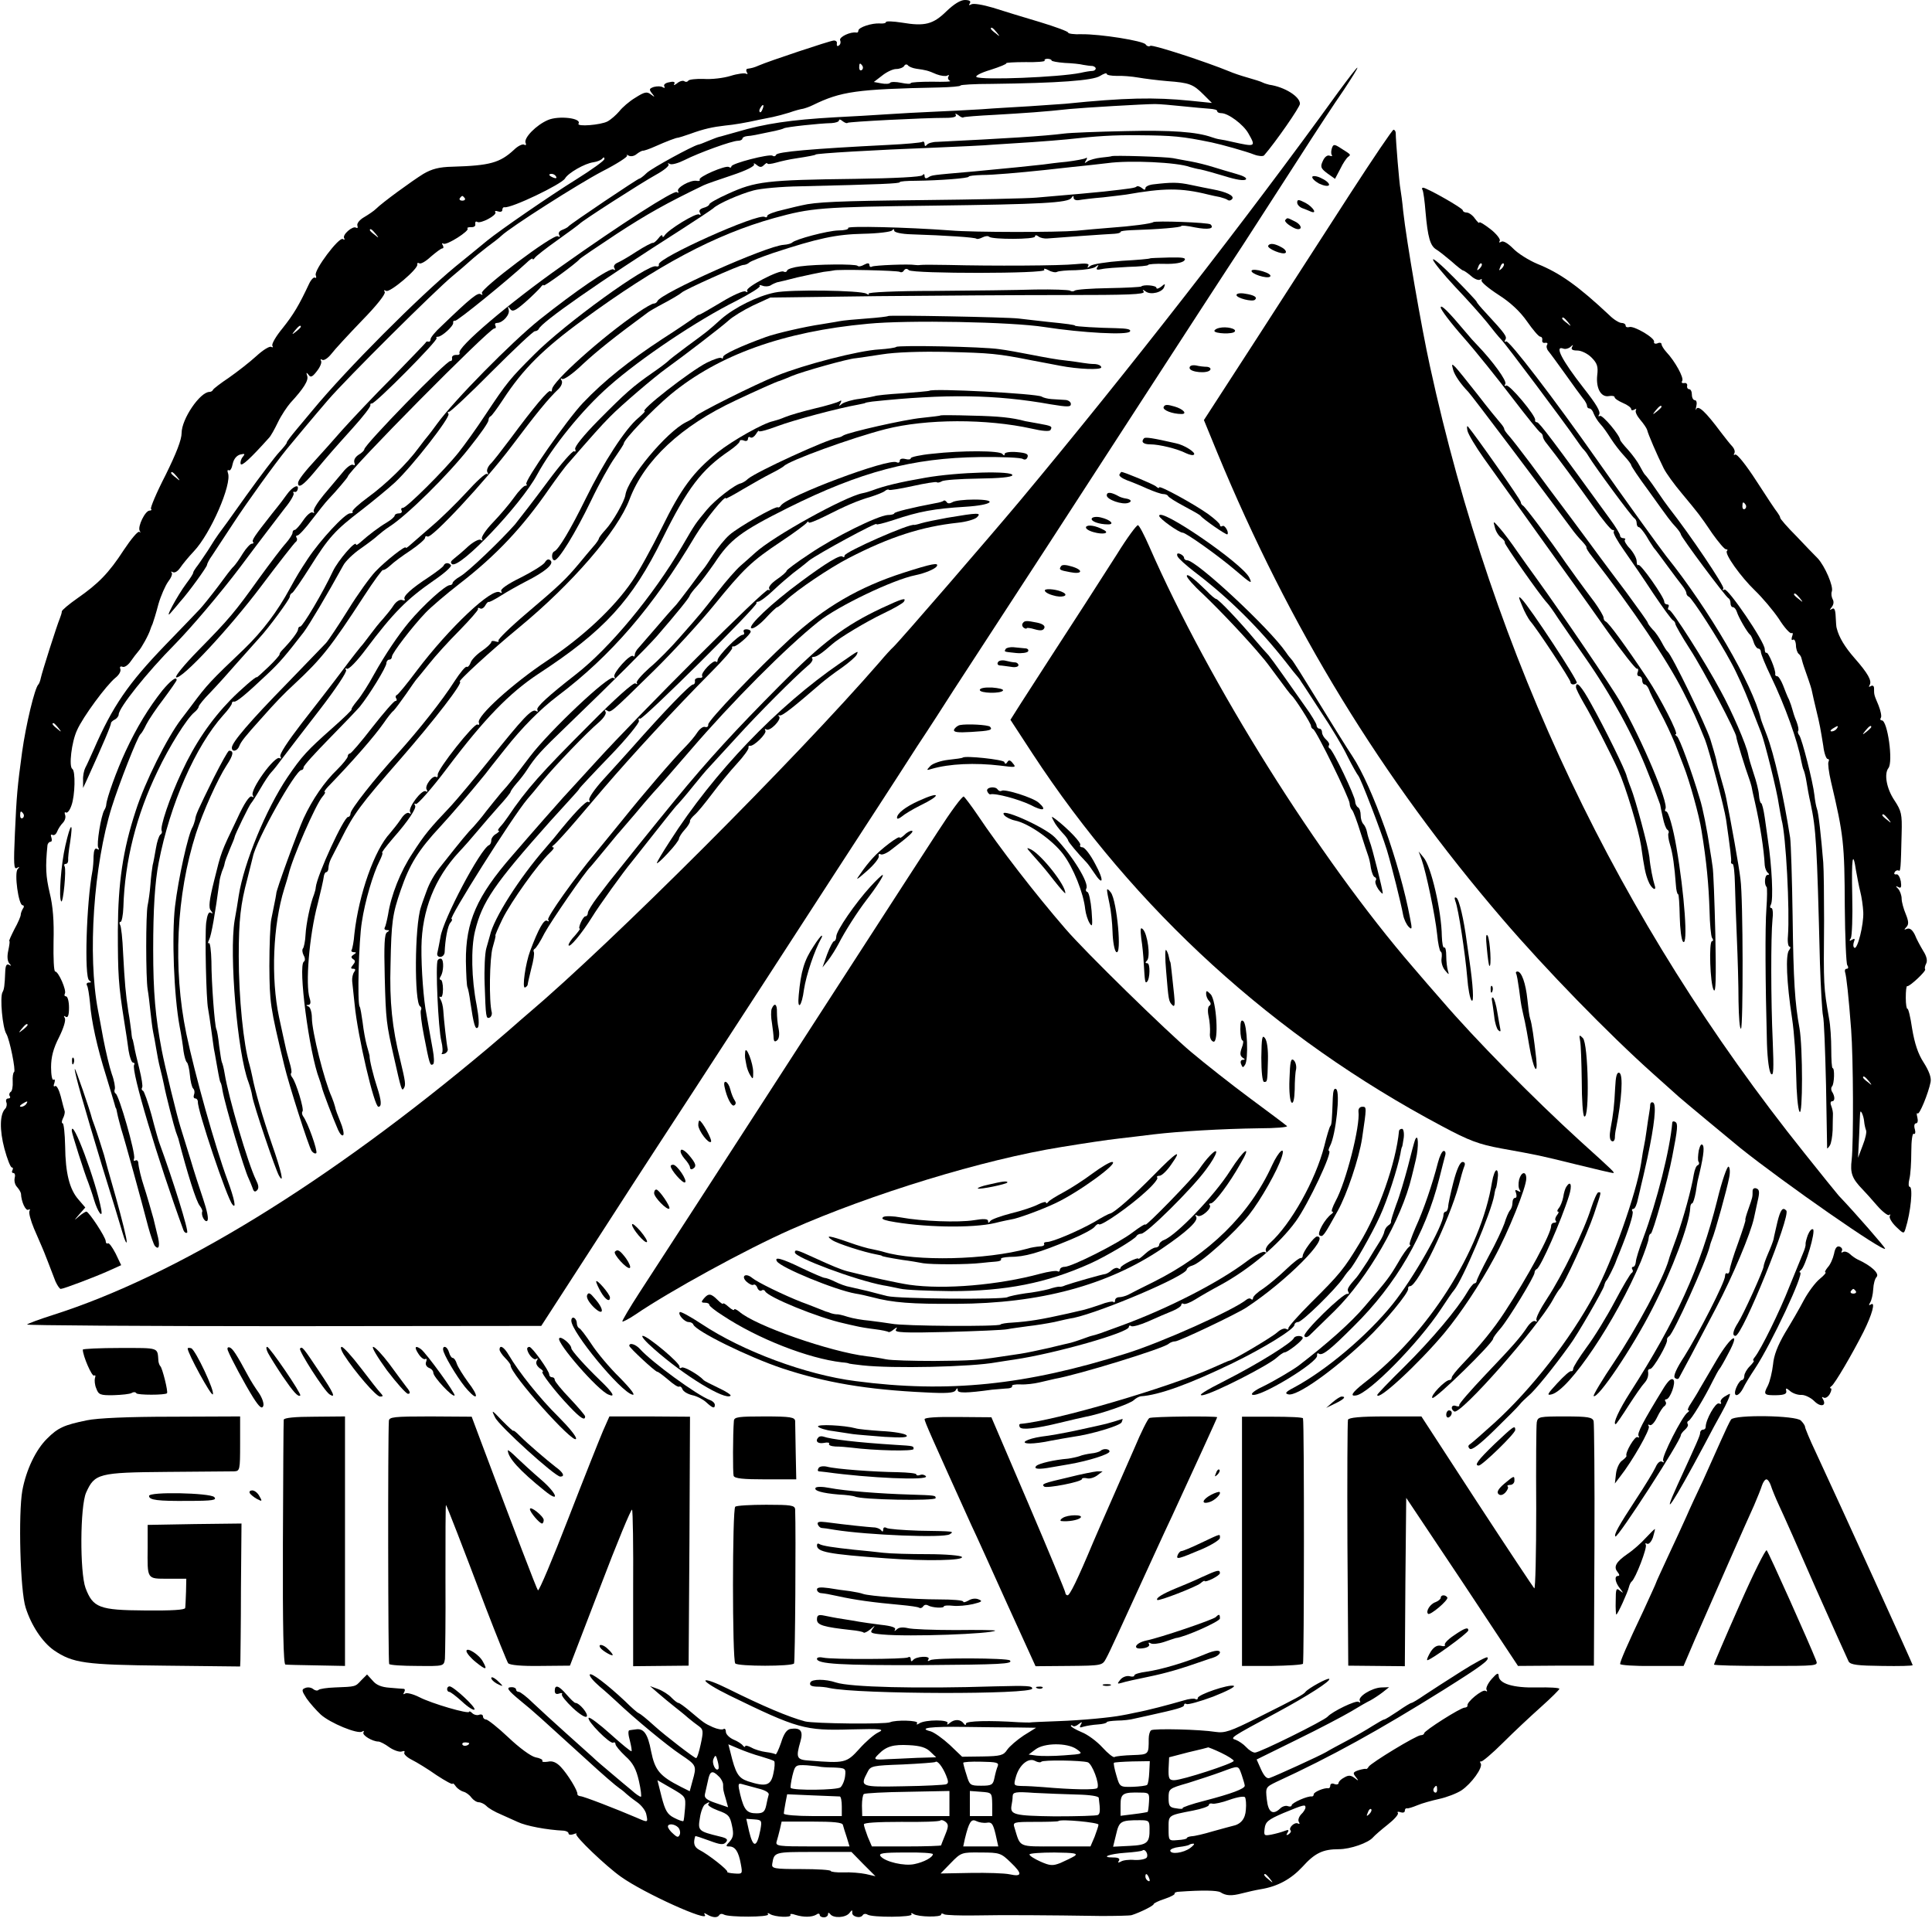 <?xml version="1.0" standalone="no"?>
<!DOCTYPE svg PUBLIC "-//W3C//DTD SVG 20010904//EN"
 "http://www.w3.org/TR/2001/REC-SVG-20010904/DTD/svg10.dtd">
<svg version="1.0" xmlns="http://www.w3.org/2000/svg"
 width="700pt" height="700pt" viewBox="0 0 700 700"
 preserveAspectRatio="xMidYMid meet">
<g transform="translate(0,700) scale(0.1,-0.1)"
fill="#000000" stroke="none">
<path d="M3429 6959 c-48 -47 -78 -55 -161 -41 -32 5 -58 6 -58 2 0 -4 -10 -6
-22 -5 -29 2 -78 -14 -78 -26 0 -5 -3 -8 -7 -7 -21 4 -64 -16 -59 -28 3 -7 1
-16 -5 -19 -5 -4 -8 -1 -7 7 2 7 -4 12 -12 11 -14 -1 -236 -75 -270 -90 -18
-8 -27 -10 -41 -12 -5 0 -7 -6 -3 -13 4 -6 3 -8 -3 -5 -5 3 -31 0 -56 -8 -26
-8 -69 -13 -97 -11 -28 1 -53 -2 -56 -6 -3 -5 -10 -6 -15 -2 -5 3 -17 0 -26
-8 -9 -7 -14 -8 -10 -2 4 7 -2 10 -18 6 -14 -2 -22 -9 -18 -15 3 -6 1 -7 -6
-3 -6 4 -20 4 -32 1 -17 -6 -18 -9 -7 -23 12 -15 11 -15 -4 -4 -14 11 -23 9
-56 -12 -22 -13 -48 -36 -58 -49 -11 -13 -30 -30 -43 -37 -25 -13 -112 -20
-105 -8 13 20 -72 30 -111 13 -42 -18 -87 -64 -81 -82 4 -8 1 -11 -5 -7 -6 3
-23 -5 -37 -19 -51 -47 -87 -57 -222 -61 -49 -1 -75 -8 -106 -26 -42 -26 -149
-104 -172 -127 -7 -7 -26 -20 -43 -30 -17 -10 -27 -23 -24 -31 2 -7 1 -10 -5
-7 -12 8 -51 -26 -43 -38 3 -6 1 -7 -5 -3 -14 8 -105 -113 -98 -131 3 -8 2
-12 -3 -9 -4 3 -14 -7 -21 -22 -37 -79 -57 -112 -96 -161 -24 -29 -41 -58 -37
-64 3 -5 1 -7 -4 -4 -6 4 -30 -11 -54 -33 -24 -22 -69 -57 -99 -78 -30 -20
-56 -40 -58 -44 -2 -5 -8 -8 -13 -8 -34 0 -101 -98 -101 -149 0 -24 -19 -73
-58 -152 -33 -64 -56 -119 -53 -123 4 -3 1 -6 -5 -6 -16 0 -44 -58 -36 -73 4
-7 3 -9 -1 -4 -5 4 -30 -26 -56 -65 -55 -85 -93 -123 -169 -176 -30 -21 -55
-42 -56 -47 0 -6 -4 -17 -7 -25 -11 -26 -65 -196 -69 -216 -2 -10 -6 -21 -9
-24 -13 -12 -45 -145 -59 -245 -17 -125 -20 -158 -26 -294 -5 -112 -4 -132 7
-126 10 6 11 5 3 -4 -13 -14 3 -131 18 -131 5 0 6 -6 1 -12 -4 -7 -8 -17 -8
-23 0 -5 -10 -29 -23 -52 -12 -24 -21 -43 -18 -43 2 0 0 -15 -4 -34 -5 -22 -3
-39 4 -47 8 -9 8 -10 -1 -5 -9 5 -13 -2 -14 -23 -2 -52 -4 -66 -10 -76 -10
-18 0 -129 14 -151 12 -20 35 -134 28 -138 -4 -3 -6 -19 -5 -35 1 -17 -2 -34
-7 -37 -5 -3 -7 -10 -4 -15 4 -5 1 -9 -5 -9 -7 0 -10 -6 -7 -14 3 -7 1 -18 -4
-23 -20 -20 -21 -77 -3 -145 10 -37 22 -68 27 -68 4 0 5 -4 2 -10 -3 -5 -2
-10 3 -10 6 0 8 -8 5 -19 -2 -10 1 -24 9 -32 7 -8 13 -18 14 -24 1 -29 17 -64
27 -58 5 3 7 1 4 -4 -4 -6 4 -35 16 -64 24 -55 39 -90 42 -99 2 -5 7 -17 36
-93 7 -15 15 -27 19 -27 10 0 124 43 177 67 l42 19 -20 42 c-12 23 -24 40 -28
37 -4 -2 -8 1 -8 8 0 14 -61 107 -70 107 -4 0 -16 -8 -27 -17 -19 -17 -19 -16
1 7 l22 25 -24 28 c-33 37 -48 96 -49 194 -1 46 -5 83 -9 83 -4 0 -4 8 1 18 5
9 8 22 6 27 -2 6 -8 29 -14 53 -6 23 -15 40 -20 37 -6 -4 -7 1 -3 11 3 10 2
15 -3 12 -5 -4 -9 17 -9 45 0 37 8 68 29 109 16 32 25 61 21 69 -5 8 -4 10 3
5 8 -5 12 5 12 33 0 23 -5 41 -11 41 -5 0 -7 4 -4 10 7 11 -23 80 -35 80 -5 0
-7 48 -6 108 2 74 -2 129 -14 177 -14 60 -16 93 -8 173 1 6 6 12 11 12 5 0 6
7 3 16 -3 8 -2 12 4 9 6 -3 13 2 17 12 4 10 13 24 21 32 7 7 11 20 8 28 -3 8
-2 12 3 9 5 -3 14 8 20 26 13 36 15 125 3 132 -13 8 -3 97 17 140 21 48 106
163 139 190 13 10 21 24 18 32 -3 8 0 11 8 8 7 -3 20 6 29 19 9 13 22 30 29
38 11 12 37 59 43 79 1 3 4 12 8 20 3 8 13 40 21 71 9 31 25 67 35 81 11 14
17 29 13 33 -4 5 -2 5 4 2 7 -4 18 3 27 16 8 12 30 39 49 59 61 64 139 244
124 284 -3 8 -2 13 3 10 5 -3 11 7 14 23 4 18 14 30 27 34 17 4 19 3 10 -8 -7
-8 -10 -20 -8 -26 3 -10 35 19 103 95 6 6 20 31 32 56 12 25 33 56 45 70 48
52 67 82 61 98 -4 13 -3 14 5 4 7 -11 14 -8 30 13 12 15 19 32 15 38 -3 5 -1
7 5 3 6 -3 20 6 32 21 12 16 62 70 111 121 53 54 87 97 83 104 -4 7 -3 8 5 4
13 -8 118 81 113 96 -1 5 2 7 7 4 5 -4 24 7 42 24 19 16 37 30 42 30 4 0 5 5
1 12 -4 6 -3 8 3 5 11 -7 96 47 87 55 -3 3 3 5 13 5 10 -1 17 4 15 11 -1 8 2
11 7 8 12 -8 72 24 66 35 -4 5 1 6 9 3 9 -3 16 -1 16 5 0 6 3 11 8 10 25 -4
206 83 219 104 11 20 72 55 103 59 14 2 28 8 32 13 5 6 8 6 8 -1 0 -6 -46 -39
-102 -74 -95 -59 -275 -183 -323 -222 -11 -9 -63 -52 -115 -94 -131 -108 -394
-371 -517 -520 -10 -12 -35 -42 -56 -67 -21 -25 -39 -48 -38 -51 0 -3 -12 -18
-27 -34 -15 -16 -69 -87 -120 -158 -50 -71 -95 -133 -100 -139 -4 -5 -22 -32
-39 -60 -18 -27 -37 -55 -43 -62 -5 -7 -10 -15 -10 -18 0 -4 -11 -21 -24 -38
-35 -47 -84 -139 -57 -107 12 14 27 31 33 39 31 34 98 127 98 134 0 4 8 20 19
35 10 15 45 68 77 117 51 78 147 211 194 269 29 35 92 111 148 176 67 78 391
400 452 450 23 19 52 44 64 55 12 11 39 33 61 50 22 16 45 34 52 41 31 30 279
188 365 233 53 27 93 53 90 57 -4 4 -1 4 6 0 7 -4 20 -2 29 6 9 7 19 12 22 12
3 -1 24 6 46 16 38 17 77 32 82 31 2 0 21 6 44 14 49 18 82 25 126 30 32 3 74
10 123 21 14 3 36 7 50 10 14 3 41 10 60 16 19 7 42 13 50 14 8 2 23 7 35 13
102 50 160 58 457 64 43 1 78 4 78 7 0 3 51 6 113 6 240 3 368 12 393 29 13 8
24 12 24 7 0 -4 16 -7 36 -7 20 1 55 -2 78 -6 23 -4 70 -10 106 -13 80 -6 93
-11 131 -49 l30 -30 -78 8 c-130 13 -237 11 -453 -11 -25 -2 -83 -6 -130 -9
-47 -3 -125 -7 -175 -11 -49 -3 -128 -7 -175 -9 -47 -2 -121 -6 -165 -9 -44
-3 -129 -8 -190 -11 -159 -9 -254 -23 -355 -53 -30 -8 -59 -17 -65 -18 -5 -1
-23 -8 -40 -15 -16 -7 -32 -13 -35 -13 -23 -6 -166 -84 -186 -102 -13 -13 -26
-22 -27 -21 -3 2 -250 -164 -257 -173 -3 -4 -13 -9 -23 -13 -11 -4 -15 -12
-11 -18 4 -8 3 -9 -5 -5 -15 10 -283 -192 -275 -206 4 -7 2 -8 -4 -4 -11 7
-35 -12 -143 -116 -22 -20 -39 -41 -39 -47 0 -6 -3 -10 -7 -9 -5 2 -10 0 -11
-4 -2 -3 -56 -59 -120 -125 -65 -65 -146 -151 -182 -191 -36 -41 -76 -86 -90
-101 -48 -52 -70 -81 -70 -91 0 -21 19 -8 56 36 61 73 71 84 142 163 37 41 66
78 64 83 -1 4 1 7 5 6 11 -3 242 230 235 237 -3 3 -1 5 5 5 14 0 58 40 55 51
-1 5 2 8 7 7 7 -3 192 148 258 209 12 12 23 19 23 15 0 -4 4 -2 8 4 4 6 41 35
82 64 41 29 77 56 80 59 8 10 221 147 277 178 29 16 50 33 45 38 -4 4 -2 5 5
1 7 -4 31 3 53 14 51 26 172 70 194 70 9 0 16 4 16 8 0 4 8 8 18 9 16 1 30 4
101 19 14 3 28 7 31 9 8 5 128 18 173 19 15 1 27 5 27 10 0 5 6 3 13 -3 8 -6
16 -9 18 -6 5 4 272 18 356 18 28 0 40 4 36 11 -4 6 0 5 9 -1 8 -7 17 -11 19
-8 3 2 54 6 114 9 104 6 180 11 270 21 52 5 271 18 310 18 17 0 62 -4 100 -8
39 -4 82 -8 98 -9 15 -1 27 -4 27 -8 0 -5 7 -8 15 -8 25 0 80 -41 98 -73 28
-49 27 -50 -58 -31 -16 4 -37 8 -45 9 -8 1 -22 5 -30 8 -54 19 -145 26 -310
22 -102 -2 -203 -6 -225 -9 -70 -9 -214 -18 -460 -30 -16 0 -33 -5 -37 -11 -5
-6 -8 -5 -8 3 0 7 -4 11 -8 8 -5 -3 -60 -8 -123 -11 -277 -14 -404 -25 -407
-36 -2 -5 -8 -7 -13 -3 -12 7 -149 -28 -149 -39 0 -4 -4 -6 -9 -2 -12 7 -112
-36 -106 -46 3 -4 -3 -6 -12 -4 -23 3 -74 -26 -66 -38 3 -6 1 -7 -5 -3 -11 7
-203 -116 -417 -268 -188 -132 -382 -297 -370 -315 2 -5 -3 -8 -13 -7 -9 0
-16 -5 -14 -12 1 -6 -2 -11 -6 -10 -12 4 -312 -304 -312 -320 0 -4 -9 -13 -21
-20 -12 -8 -18 -19 -15 -28 3 -9 2 -12 -5 -8 -6 3 -23 -9 -37 -27 -15 -18 -46
-55 -69 -82 -23 -28 -40 -55 -36 -60 3 -6 1 -7 -4 -4 -6 4 -21 -9 -34 -28 -13
-19 -27 -35 -31 -35 -5 0 -8 -5 -8 -10 0 -6 -11 -23 -24 -38 -14 -15 -57 -72
-97 -127 -88 -123 -108 -147 -221 -262 -49 -50 -85 -94 -80 -97 18 -11 194
178 309 331 63 84 119 155 124 159 5 3 7 10 4 15 -4 5 -2 9 3 9 5 0 29 26 53
58 24 31 50 64 59 73 27 28 70 79 70 82 0 19 513 537 531 537 6 0 7 5 4 10 -3
6 -1 10 6 10 21 0 48 31 42 48 -4 14 -3 14 5 3 9 -12 18 -8 54 23 24 21 49 46
56 54 6 9 12 12 12 8 0 -6 117 79 130 95 3 4 64 45 135 92 109 71 178 110 315
176 8 4 54 20 102 36 51 17 84 33 80 40 -3 5 1 4 9 -2 12 -10 18 -10 27 -1 7
7 12 9 12 6 0 -4 15 -2 33 3 17 5 49 12 70 15 46 7 72 12 72 14 0 4 216 17
430 25 88 4 185 8 215 11 30 2 93 6 140 9 47 3 103 8 125 10 109 12 168 16
260 15 126 -1 158 -4 265 -26 34 -7 127 -33 154 -44 16 -6 32 -7 36 -3 41 47
130 175 130 187 0 26 -55 61 -111 69 -8 2 -18 5 -24 8 -5 3 -30 11 -55 18 -25
7 -54 17 -65 22 -85 35 -278 98 -287 93 -5 -4 -13 -1 -17 5 -8 13 -165 38
-233 37 -27 -1 -48 2 -48 6 0 4 -46 21 -102 38 -57 17 -133 40 -170 52 -37 11
-72 17 -79 12 -8 -4 -10 -3 -5 4 5 8 -2 12 -18 12 -16 0 -40 -15 -67 -41z
m182 -76 c13 -16 12 -17 -3 -4 -10 7 -18 15 -18 17 0 8 8 3 21 -13z m199 -102
c0 -3 21 -7 48 -9 26 -1 56 -4 67 -7 11 -2 26 -4 33 -4 6 -1 12 -5 12 -9 0 -5
-6 -9 -12 -9 -7 0 -26 -3 -43 -7 -79 -16 -358 -27 -377 -15 -6 4 17 16 51 26
34 11 59 21 57 24 -2 2 29 4 69 4 41 -1 72 2 70 5 -2 4 2 7 10 7 8 0 15 -3 15
-6z m-685 -20 c3 -5 2 -12 -3 -15 -5 -3 -9 1 -9 9 0 17 3 19 12 6z m195 -10
c35 -5 41 -6 73 -20 16 -6 33 -8 39 -5 6 4 8 2 4 -4 -3 -5 0 -12 6 -15 7 -3
-22 -4 -65 -3 -42 0 -77 -2 -77 -5 0 -4 -16 -3 -35 1 -19 4 -37 4 -40 0 -2 -4
-17 -5 -32 -2 l-27 5 30 23 c16 13 39 24 51 24 12 0 25 5 29 11 3 6 9 7 13 3
3 -5 17 -11 31 -13z m-557 -146 c-3 -9 -8 -14 -10 -11 -3 3 -2 9 2 15 9 16 15
13 8 -4z m-748 -245 c3 -6 -1 -7 -9 -4 -18 7 -21 14 -7 14 6 0 13 -4 16 -10z
m-331 -78 c3 -5 -1 -9 -9 -9 -8 0 -12 4 -9 9 3 4 7 8 9 8 2 0 6 -4 9 -8z
m-323 -129 c13 -16 12 -17 -3 -4 -10 7 -18 15 -18 17 0 8 8 3 21 -13z m-271
-337 c0 -2 -8 -10 -17 -17 -16 -13 -17 -12 -4 4 13 16 21 21 21 13z m-449
-543 c13 -16 12 -17 -3 -4 -10 7 -18 15 -18 17 0 8 8 3 21 -13z m-430 -910
c13 -16 12 -17 -3 -4 -17 13 -22 21 -14 21 2 0 10 -8 17 -17z m-126 -312 c3
-5 2 -12 -3 -15 -5 -3 -9 1 -9 9 0 17 3 19 12 6z m15 -765 c0 -2 -8 -10 -17
-17 -16 -13 -17 -12 -4 4 13 16 21 21 21 13z m-5 -286 c-3 -5 -12 -10 -18 -10
-7 0 -6 4 3 10 19 12 23 12 15 0z"/>
<path d="M4850 6668 c-331 -459 -767 -1018 -1155 -1483 -108 -129 -438 -511
-459 -530 -6 -5 -29 -30 -50 -55 -304 -350 -970 -1016 -1271 -1271 -22 -19
-42 -36 -45 -39 -3 -3 -48 -42 -100 -86 -583 -490 -1130 -826 -1580 -969 -47
-15 -88 -30 -92 -34 -4 -3 414 -6 928 -6 l935 1 187 289 c103 160 208 322 233
360 26 39 198 304 384 590 185 286 371 572 412 635 41 63 107 165 146 226 40
60 100 153 133 205 296 454 405 622 662 1019 162 250 336 518 387 595 50 77
140 217 200 310 60 94 133 205 163 248 29 44 52 80 50 82 -2 1 -32 -38 -68
-87z"/>
<path d="M4895 6303 c-81 -126 -234 -362 -340 -527 l-193 -298 48 -117 c262
-634 595 -1180 1034 -1691 156 -182 384 -416 545 -560 46 -41 89 -80 95 -85
11 -10 183 -153 221 -184 160 -128 525 -382 525 -365 0 5 -106 127 -168 192
-7 8 -63 77 -125 155 -674 842 -1126 1794 -1356 2850 -31 141 -85 453 -97 562
-3 33 -8 69 -10 80 -4 19 -17 175 -17 203 0 6 -4 12 -8 12 -4 0 -73 -102 -154
-227z"/>
<path d="M4826 6464 c-3 -9 -4 -20 -1 -25 4 -5 0 -6 -8 -3 -8 3 -18 -5 -24
-19 -10 -21 -8 -27 16 -45 l28 -20 19 36 c10 21 23 40 29 44 10 8 11 7 -27 31
-23 15 -27 15 -32 1z"/>
<path d="M4027 6434 c-1 -1 -18 -3 -37 -5 -19 -2 -41 -8 -49 -13 -12 -9 -13
-8 -6 3 5 8 4 12 -1 8 -5 -3 -37 -9 -69 -13 -33 -3 -71 -8 -85 -10 -44 -5
-121 -13 -250 -25 -160 -14 -153 -13 -167 -22 -8 -5 -13 -3 -13 5 0 8 -3 9 -8
3 -4 -6 -101 -11 -242 -13 -324 -4 -363 -9 -462 -54 -38 -17 -68 -34 -68 -38
0 -4 -9 -10 -21 -13 -13 -4 -18 -10 -13 -18 4 -7 3 -10 -3 -6 -11 7 -112 -55
-125 -76 -4 -7 -8 -7 -8 -2 0 6 -7 2 -14 -8 -8 -10 -17 -18 -21 -17 -3 1 -30
-13 -58 -31 -29 -19 -60 -37 -70 -41 -11 -5 -15 -13 -11 -19 4 -8 3 -9 -4 -5
-12 7 -135 -77 -267 -182 -103 -83 -310 -293 -371 -377 -16 -22 -31 -42 -34
-45 -3 -3 -17 -21 -32 -41 -43 -59 -119 -133 -185 -181 -34 -25 -59 -48 -56
-52 4 -3 -1 -6 -9 -6 -18 0 -108 -97 -153 -165 -31 -47 -38 -59 -64 -106 -46
-85 -100 -156 -166 -220 -123 -117 -135 -130 -190 -204 -17 -22 -33 -44 -38
-50 -52 -68 -132 -229 -165 -332 -47 -143 -64 -261 -65 -433 0 -161 2 -198 23
-330 6 -36 13 -84 16 -107 4 -24 11 -43 16 -43 5 0 7 -4 4 -8 -12 -19 86 -346
179 -600 3 -7 9 -11 13 -8 7 4 -51 190 -101 326 -3 8 -16 53 -28 100 -13 47
-27 87 -31 88 -5 2 -6 7 -3 12 3 4 -2 34 -10 67 -8 32 -17 69 -19 83 -3 14 -5
25 -6 25 -1 0 -3 11 -4 25 -2 14 -6 48 -11 75 -10 66 -13 102 -19 212 -2 51
-7 97 -11 102 -3 6 -3 11 2 11 4 0 9 24 10 53 5 167 47 334 124 493 41 87 106
191 133 213 9 7 16 17 16 21 0 4 19 28 43 52 23 24 69 75 102 113 33 37 67 75
75 84 32 34 110 140 110 149 0 6 4 12 9 14 4 2 33 44 64 93 68 108 90 133 187
207 41 32 96 77 121 100 64 60 201 236 194 248 -4 6 -3 9 2 8 4 -1 74 64 154
145 81 81 151 147 157 147 6 0 12 4 14 8 10 25 215 168 519 362 56 36 107 70
113 75 17 17 97 52 146 65 25 7 101 14 170 15 295 7 360 10 360 15 0 3 26 5
58 5 85 1 192 9 192 15 0 3 21 5 48 6 41 0 132 8 227 18 17 2 62 7 100 11 39
4 96 10 128 14 80 11 253 3 298 -14 8 -2 25 -7 39 -9 14 -3 54 -14 90 -25 38
-12 68 -17 74 -11 5 5 -9 13 -35 20 -24 7 -62 18 -84 25 -22 7 -58 16 -80 20
-22 4 -51 9 -65 12 -26 5 -218 11 -223 7z"/>
<path d="M4755 6360 c-3 -5 8 -16 24 -25 17 -8 32 -11 36 -6 3 5 -8 16 -25 24
-16 9 -32 11 -35 7z"/>
<path d="M4178 6332 c-16 -2 -28 -8 -28 -14 0 -7 -4 -7 -13 1 -8 6 -16 8 -19
5 -6 -5 -20 -7 -118 -18 -51 -5 -91 -9 -245 -22 -33 -3 -219 -7 -413 -9 -305
-3 -387 -7 -437 -19 -5 -1 -36 -8 -67 -16 -32 -7 -58 -17 -58 -22 0 -5 -4 -7
-9 -4 -24 15 -389 -149 -384 -172 2 -6 -3 -9 -10 -7 -28 11 -330 -207 -442
-320 -87 -87 -98 -100 -175 -216 -34 -52 -79 -114 -99 -139 -51 -64 -188 -200
-201 -200 -6 0 -8 -4 -5 -10 3 -5 -1 -10 -9 -10 -9 0 -16 -4 -16 -8 0 -4 -12
-15 -27 -24 -32 -19 -67 -46 -94 -70 -11 -10 -19 -15 -19 -11 0 18 -65 -57
-84 -97 -35 -75 -109 -200 -118 -200 -4 0 -8 -4 -8 -10 0 -9 -25 -42 -57 -75
-7 -7 -11 -14 -10 -16 1 -2 -17 -23 -40 -45 -24 -23 -43 -40 -43 -38 0 6 -59
-45 -95 -82 -71 -73 -129 -158 -177 -262 -43 -91 -80 -201 -72 -213 2 -4 0
-10 -5 -13 -5 -4 -12 -25 -16 -49 -4 -23 -9 -51 -12 -62 -2 -11 -6 -42 -8 -70
-2 -27 -7 -61 -10 -75 -7 -31 -7 -264 0 -305 3 -16 7 -52 10 -80 3 -27 7 -61
10 -75 3 -14 8 -41 11 -60 3 -19 9 -51 14 -70 5 -19 11 -46 14 -60 7 -38 37
-153 43 -170 3 -8 7 -19 9 -25 33 -127 65 -229 78 -244 6 -8 10 -17 9 -20 -6
-14 10 -42 18 -34 6 6 -1 37 -15 79 -13 38 -34 103 -46 144 -13 41 -29 93 -36
116 -13 41 -57 221 -68 279 -23 121 -31 209 -31 365 0 145 6 243 20 315 41
212 133 421 234 534 17 18 31 38 31 42 0 5 3 8 8 7 8 -3 44 27 118 97 49 46
68 69 134 154 21 28 85 136 144 243 8 15 36 42 62 60 26 18 55 40 63 48 9 8
28 23 42 32 63 40 212 187 289 285 44 55 70 93 70 101 0 6 3 12 8 14 4 2 24
29 45 61 72 110 144 182 289 288 269 197 478 309 693 369 135 37 165 40 580
45 386 5 486 10 497 28 6 9 8 9 8 0 0 -6 9 -10 19 -8 11 2 51 7 88 10 37 4 75
9 83 10 137 24 198 25 298 0 12 -3 31 -7 42 -9 11 -3 24 -7 29 -11 5 -3 12 -1
16 5 7 11 -22 25 -71 34 -16 3 -51 10 -79 16 -47 10 -69 10 -137 2z"/>
<path d="M5154 6312 c3 -5 8 -41 11 -80 8 -92 17 -123 39 -136 10 -6 35 -26
55 -43 20 -18 39 -33 42 -33 3 0 16 -9 29 -20 12 -11 27 -17 33 -13 5 3 8 2 5
-3 -3 -5 24 -28 61 -52 44 -28 79 -61 104 -97 21 -30 42 -55 48 -55 5 0 8 -6
7 -12 -2 -7 3 -12 10 -10 8 1 11 -2 7 -8 -3 -5 -1 -15 5 -22 6 -7 33 -44 61
-83 27 -38 56 -78 64 -88 8 -9 15 -22 15 -27 0 -6 4 -10 9 -10 5 0 12 -8 15
-18 4 -10 14 -27 24 -38 10 -10 27 -35 39 -54 12 -19 34 -47 48 -62 14 -15 25
-30 25 -33 0 -4 28 -46 63 -93 76 -106 78 -109 100 -133 9 -10 17 -22 17 -25
0 -9 163 -228 173 -232 4 -2 7 -10 7 -18 0 -8 4 -14 9 -14 5 0 11 -8 14 -17 6
-20 38 -75 48 -83 4 -3 9 -15 13 -27 4 -13 12 -23 17 -23 5 0 9 -6 9 -12 0 -7
16 -47 36 -88 52 -108 97 -234 110 -306 3 -15 7 -31 9 -34 2 -4 7 -22 10 -41
3 -19 9 -54 15 -79 20 -96 23 -140 34 -580 3 -91 8 -176 11 -190 4 -14 8 -126
11 -250 2 -124 4 -227 4 -230 0 -3 5 2 10 10 5 8 9 33 10 55 0 22 1 47 1 55 1
8 -2 23 -6 33 -4 9 -3 17 3 17 11 0 11 18 -1 36 -3 6 -3 14 1 18 8 9 10 66 2
66 -3 0 -5 30 -5 68 0 37 -3 87 -8 112 -20 115 -20 116 -18 355 0 88 -1 183
-3 210 -8 96 -17 180 -23 195 -3 8 -7 30 -9 49 -5 47 -45 204 -55 217 -5 6 -6
13 -4 16 3 3 0 18 -6 34 -7 16 -13 36 -15 44 -2 8 -7 23 -12 35 -6 11 -15 35
-22 53 -7 17 -16 32 -21 32 -5 0 -8 3 -7 8 3 12 -25 81 -32 77 -3 -2 -6 4 -6
13 0 27 -134 223 -146 216 -6 -4 -8 -3 -4 4 5 8 -120 194 -197 292 -7 9 -28
38 -46 65 -19 28 -37 52 -41 55 -3 3 -11 17 -19 32 -7 14 -26 40 -42 58 -16
17 -29 34 -29 36 0 16 -64 92 -73 87 -6 -3 -7 -1 -3 5 6 10 -9 36 -57 97 -78
100 -106 154 -73 142 7 -3 19 0 26 6 10 9 11 9 6 0 -5 -9 1 -13 19 -13 14 0
37 -11 51 -25 21 -21 25 -33 21 -65 -5 -47 14 -81 43 -75 11 2 20 0 20 -4 0
-5 14 -14 30 -21 17 -7 30 -17 30 -22 0 -5 5 -6 12 -2 6 4 8 3 5 -3 -3 -5 4
-20 16 -34 12 -14 23 -30 25 -37 3 -14 35 -89 60 -139 9 -18 38 -58 65 -90 63
-76 65 -78 111 -146 22 -31 44 -57 49 -57 6 0 8 -3 4 -6 -10 -10 50 -94 102
-144 26 -25 65 -71 86 -102 20 -32 41 -55 46 -52 5 3 6 -3 2 -12 -3 -10 -2
-15 3 -12 5 4 10 -5 11 -19 0 -14 5 -28 10 -32 4 -3 9 -10 10 -16 1 -5 7 -26
14 -45 20 -57 22 -64 25 -79 1 -7 8 -35 14 -61 14 -57 16 -71 26 -132 3 -27
11 -48 16 -48 5 0 6 -4 3 -10 -3 -5 1 -38 9 -72 46 -195 49 -224 50 -453 1
-110 5 -206 9 -212 5 -7 4 -13 -2 -13 -6 0 -8 -6 -6 -12 5 -15 13 -89 22 -208
8 -104 9 -407 2 -472 -6 -48 1 -68 40 -108 9 -9 32 -35 52 -58 20 -23 40 -38
44 -34 5 4 5 2 2 -4 -3 -6 7 -23 22 -38 28 -27 29 -27 35 -8 19 60 28 152 15
152 -4 0 -5 12 -1 28 4 15 7 59 7 99 0 40 4 69 9 65 5 -3 7 5 4 16 -4 12 -2
22 4 22 6 0 8 9 5 21 -3 12 -3 18 1 15 6 -7 39 73 47 114 3 16 -6 40 -25 70
-21 32 -33 70 -42 123 -6 42 -14 74 -17 72 -3 -1 -6 16 -6 40 0 24 2 43 5 42
8 -3 71 56 65 61 -2 3 -1 12 4 21 5 10 2 26 -11 46 -10 17 -24 42 -30 58 -9
18 -18 25 -28 22 -12 -5 -12 -4 -3 6 9 9 9 20 -2 47 -8 19 -15 44 -15 56 0 12
-6 28 -12 35 -11 11 -10 12 0 7 10 -6 12 0 9 21 -3 15 -10 27 -16 25 -7 -1
-10 2 -6 8 3 6 10 8 14 6 7 -5 8 4 11 135 2 69 -1 81 -26 119 -29 43 -38 96
-22 117 18 22 -3 173 -24 173 -5 0 -7 4 -3 10 3 5 -1 25 -9 45 -16 38 -16 37
-16 61 0 9 -5 12 -12 8 -7 -4 -8 -3 -4 4 9 15 -5 41 -55 98 -35 40 -56 75 -64
107 -2 4 -3 23 -4 43 -1 25 -5 33 -13 28 -10 -6 -10 -5 -1 7 7 9 8 20 3 28 -4
8 -6 20 -3 28 7 18 -25 92 -51 120 -12 12 -47 48 -78 81 -32 32 -58 62 -58 66
0 4 -5 12 -10 19 -6 7 -40 58 -76 114 -38 59 -71 100 -77 96 -5 -3 -7 -1 -3 5
3 6 0 16 -7 24 -7 7 -26 31 -42 52 -55 74 -82 99 -89 84 -3 -7 -3 -3 0 10 3
12 1 22 -5 22 -6 0 -11 9 -11 20 0 11 -4 20 -10 20 -5 0 -9 6 -7 13 1 6 -4 11
-11 9 -8 -1 -11 2 -7 8 7 11 -26 71 -57 104 -10 11 -18 24 -18 29 0 5 -7 7
-15 3 -8 -3 -14 0 -12 6 3 14 -74 59 -90 53 -7 -2 -13 0 -13 5 0 6 -7 10 -15
10 -8 0 -28 12 -44 28 -113 106 -179 153 -261 186 -31 13 -71 38 -88 56 -19
19 -36 29 -43 24 -7 -4 -9 -3 -5 4 3 5 -12 25 -34 42 -22 17 -40 28 -40 24 0
-5 -7 2 -16 14 -8 12 -22 22 -30 22 -8 0 -14 4 -14 8 0 8 -131 82 -144 82 -4
0 -5 -4 -2 -8z m207 -285 c-10 -9 -11 -8 -5 6 3 10 9 15 12 12 3 -3 0 -11 -7
-18z m80 0 c-10 -9 -11 -8 -5 6 3 10 9 15 12 12 3 -3 0 -11 -7 -18z m240 -194
c13 -16 12 -17 -3 -4 -10 7 -18 15 -18 17 0 8 8 3 21 -13z m339 -307 c0 -2 -8
-10 -17 -17 -16 -13 -17 -12 -4 4 13 16 21 21 21 13z m305 -355 c3 -5 2 -12
-3 -15 -5 -3 -9 1 -9 9 0 17 3 19 12 6z m196 -338 c13 -16 12 -17 -3 -4 -10 7
-18 15 -18 17 0 8 8 3 21 -13z m134 -473 c-3 -5 -12 -10 -18 -10 -7 0 -6 4 3
10 19 12 23 12 15 0z m125 6 c0 -2 -8 -10 -17 -17 -16 -13 -17 -12 -4 4 13 16
21 21 21 13z m61 -333 c13 -16 12 -17 -3 -4 -10 7 -18 15 -18 17 0 8 8 3 21
-13z m-116 -189 c4 -21 10 -55 15 -74 5 -19 10 -53 11 -75 2 -45 -21 -136 -32
-129 -5 3 -5 12 -2 21 5 12 3 14 -7 8 -9 -6 -11 -4 -4 6 4 7 7 77 5 154 -3
137 2 169 14 89z m46 -761 c13 -16 12 -17 -3 -4 -10 7 -18 15 -18 17 0 8 8 3
21 -13z m-17 -145 c1 -13 5 -28 7 -33 3 -6 -2 -30 -12 -55 l-17 -45 4 80 c2
44 3 82 4 84 1 13 12 -11 14 -31z"/>
<path d="M4700 6266 c0 -7 8 -16 18 -20 9 -3 23 -9 30 -12 27 -12 10 16 -18
31 -25 13 -30 13 -30 1z"/>
<path d="M4657 6203 c-4 -3 5 -14 21 -23 17 -11 29 -13 34 -7 3 6 -5 17 -19
24 -30 15 -28 15 -36 6z"/>
<path d="M4178 6195 c-5 -5 -80 -15 -153 -20 -38 -3 -95 -8 -125 -11 -68 -6
-374 -6 -455 1 -162 12 -377 17 -372 9 3 -5 -14 -9 -36 -9 -39 -1 -156 -32
-167 -44 -3 -3 -16 -7 -30 -8 -61 -3 -448 -176 -458 -204 -2 -5 -8 -9 -14 -9
-5 0 -30 -14 -56 -32 -131 -89 -312 -252 -312 -279 0 -7 -3 -10 -6 -6 -6 6
-60 -58 -145 -173 -31 -41 -63 -83 -73 -92 -9 -10 -14 -23 -10 -29 4 -7 3 -10
-2 -6 -5 3 -38 -27 -74 -67 -36 -39 -92 -94 -124 -121 -32 -28 -67 -58 -77
-67 -11 -10 -19 -16 -19 -12 0 9 -73 -48 -110 -87 -19 -20 -64 -82 -99 -139
-35 -56 -71 -110 -80 -120 -9 -9 -72 -75 -141 -146 -135 -138 -200 -214 -200
-233 0 -17 20 -13 27 6 6 16 23 37 78 98 53 60 85 93 121 126 99 92 133 135
254 321 35 54 66 96 68 93 2 -2 14 5 26 16 11 11 45 36 74 55 28 19 52 40 52
45 0 6 4 8 9 5 14 -9 210 201 306 329 88 117 131 170 169 206 10 10 15 23 11
30 -5 7 -4 10 2 6 6 -4 40 20 74 53 53 49 114 98 235 187 5 4 23 15 40 24 48
25 79 44 84 49 9 10 210 100 223 100 7 0 17 4 22 9 6 5 44 20 85 34 164 54
230 68 328 70 53 1 100 7 104 12 5 6 8 6 8 -1 0 -6 26 -12 63 -13 124 -4 231
-11 235 -16 3 -2 12 0 22 5 10 5 20 6 24 2 11 -10 166 -10 166 1 0 6 5 6 13 0
6 -5 21 -8 32 -7 34 3 219 16 243 17 12 1 22 3 22 7 0 3 17 5 38 6 99 3 182
10 182 15 0 3 22 1 50 -5 47 -9 72 -5 56 11 -7 7 -201 14 -208 8z"/>
<path d="M4595 6110 c-6 -10 53 -35 63 -26 4 4 -2 13 -13 19 -26 15 -44 17
-50 7z"/>
<path d="M4167 6064 c-1 -2 -47 -6 -102 -9 -55 -4 -106 -12 -114 -18 -11 -9
-13 -9 -8 0 5 8 -7 10 -45 6 -55 -6 -304 -7 -463 -3 -49 1 -94 1 -100 0 -5 -1
-14 -1 -20 0 -20 4 -148 -1 -156 -6 -5 -3 -9 0 -9 6 0 7 -6 8 -19 1 -10 -6
-21 -8 -24 -4 -8 7 -148 6 -207 -2 -25 -3 -47 -10 -48 -15 -2 -6 -8 -7 -13 -4
-14 8 -139 -57 -132 -69 3 -6 1 -7 -6 -3 -6 4 -45 -13 -86 -38 -42 -25 -78
-46 -81 -46 -3 0 -10 -4 -17 -10 -7 -5 -59 -41 -117 -78 -119 -78 -211 -151
-288 -232 -58 -61 -214 -285 -205 -294 4 -3 2 -6 -4 -6 -5 0 -24 -19 -40 -42
-17 -24 -52 -65 -77 -91 -26 -27 -43 -53 -40 -59 4 -7 2 -8 -4 -4 -6 4 -27 -7
-46 -24 -18 -17 -42 -37 -51 -44 -12 -9 -14 -15 -7 -20 29 -17 250 216 308
324 55 101 163 235 261 321 113 100 320 239 461 309 50 26 89 50 85 54 -4 4 0
4 9 1 10 -4 23 -3 30 1 7 5 18 9 23 11 6 1 39 9 74 18 35 8 78 17 95 20 17 2
33 4 36 5 13 5 232 0 240 -5 5 -3 12 -1 15 5 5 7 11 8 18 1 17 -13 499 -13
491 1 -4 6 2 6 15 -1 12 -7 26 -9 31 -6 5 3 35 6 67 6 32 1 64 6 72 12 12 9
13 9 7 -1 -6 -9 -2 -11 16 -7 12 3 56 6 95 8 40 1 73 4 73 7 0 3 27 5 60 4 37
-1 64 4 71 12 8 10 -4 12 -56 11 -36 -1 -67 -2 -68 -3z"/>
<path d="M5192 6059 c2 -9 38 -53 80 -98 42 -44 94 -102 115 -128 21 -27 44
-55 52 -63 17 -17 233 -306 270 -360 13 -19 26 -37 30 -40 3 -3 11 -13 16 -22
22 -37 159 -223 167 -226 4 -2 8 -10 8 -18 0 -8 4 -14 8 -14 4 0 16 -15 27
-32 10 -18 23 -37 27 -43 5 -5 27 -35 49 -65 22 -30 47 -63 55 -73 7 -9 14
-21 14 -26 0 -5 4 -11 9 -13 11 -4 108 -154 153 -238 20 -36 50 -103 68 -150
18 -47 37 -94 41 -105 12 -29 58 -213 64 -260 4 -22 8 -47 10 -55 16 -56 30
-329 23 -422 -2 -21 1 -38 6 -38 4 0 4 -6 -2 -13 -13 -16 -9 -117 11 -247 8
-52 14 -146 15 -208 1 -62 6 -120 12 -130 12 -20 12 233 0 302 -17 92 -22 172
-25 406 -2 135 -6 263 -9 285 -24 153 -58 303 -85 373 -10 26 -20 52 -21 57
-30 126 -188 397 -343 590 -19 24 -157 215 -248 345 -158 225 -322 439 -332
433 -6 -3 -7 -1 -3 6 7 11 1 20 -71 98 -18 19 -33 37 -33 40 0 2 -36 41 -81
86 -44 45 -79 75 -77 66z"/>
<path d="M4535 6020 c-7 -11 57 -32 67 -22 5 5 -7 13 -27 19 -19 6 -37 7 -40
3z"/>
<path d="M4135 5962 c-2 -2 -56 -5 -119 -6 -63 -1 -118 -5 -122 -9 -4 -3 -11
-4 -17 0 -6 3 -63 5 -126 4 -64 -2 -227 -4 -363 -5 -144 0 -244 -5 -241 -10 4
-5 0 -5 -8 0 -21 12 -276 16 -332 4 -64 -13 -147 -55 -194 -96 -50 -45 -49
-44 -124 -99 -35 -26 -66 -50 -69 -54 -3 -3 -27 -22 -55 -41 -72 -50 -99 -74
-198 -174 -53 -54 -86 -95 -83 -103 3 -8 1 -11 -4 -8 -5 3 -49 -47 -97 -112
-48 -65 -101 -133 -117 -153 -53 -60 -169 -171 -198 -188 -16 -9 -28 -20 -28
-24 0 -4 -4 -8 -10 -8 -16 0 -95 -71 -148 -134 -39 -47 -87 -118 -126 -188
-20 -37 -48 -81 -62 -97 -14 -17 -23 -31 -20 -31 4 0 -28 -31 -71 -69 -90 -80
-109 -100 -162 -178 -77 -115 -157 -308 -176 -428 -3 -22 -10 -62 -15 -90 -20
-123 10 -480 50 -585 5 -14 12 -37 14 -52 5 -32 84 -266 97 -288 20 -34 8 18
-26 115 -33 96 -61 192 -71 245 -3 14 -7 32 -10 42 -22 74 -39 244 -39 393 0
133 7 190 31 280 8 33 17 69 20 80 12 61 155 315 176 315 5 0 8 5 8 10 0 6 42
52 93 104 50 51 100 103 111 116 34 42 96 143 96 157 0 7 5 13 10 13 6 0 10 5
10 11 0 12 74 109 122 159 19 20 74 67 123 105 132 102 228 204 324 343 26 37
58 81 73 97 79 91 117 134 148 165 40 41 162 145 204 175 64 46 202 152 226
174 14 13 53 37 88 54 l63 29 387 5 c213 2 519 4 680 4 228 0 291 2 286 12 -6
9 -4 9 7 1 18 -14 61 -3 67 16 5 13 3 13 -11 1 -10 -7 -17 -9 -17 -4 0 9 -47
13 -55 5z"/>
<path d="M4480 5931 c0 -11 58 -26 67 -17 10 9 -3 17 -36 22 -17 3 -31 1 -31
-5z"/>
<path d="M5220 5886 c0 -8 37 -57 83 -109 45 -51 124 -150 176 -218 52 -68 98
-125 103 -127 4 -2 8 -8 8 -13 0 -5 6 -17 14 -26 33 -41 116 -154 170 -230 32
-46 63 -83 68 -83 6 0 8 -3 5 -6 -4 -4 13 -34 37 -68 24 -34 72 -104 106 -156
35 -52 67 -96 72 -98 4 -2 8 -8 8 -12 0 -5 24 -47 53 -92 49 -75 170 -306 168
-318 -1 -5 34 -118 46 -150 3 -8 7 -21 9 -29 1 -7 7 -34 13 -60 18 -79 32
-168 35 -226 1 -11 6 -23 11 -27 6 -5 6 -8 -1 -8 -10 0 -13 -35 -3 -44 2 -3 2
-38 -1 -78 -5 -68 -4 -264 2 -490 2 -58 8 -102 15 -109 9 -9 10 18 6 117 -7
150 -7 380 -1 442 3 23 1 42 -4 42 -5 0 -6 5 -2 12 10 16 4 140 -11 238 -2 14
-7 49 -11 78 -4 28 -10 52 -13 52 -3 0 -7 14 -8 30 -1 16 -10 51 -19 77 -9 27
-18 57 -20 69 -6 34 -60 159 -100 231 -56 105 -176 293 -186 293 -5 0 -6 5 -3
10 3 6 1 10 -4 10 -6 0 -11 4 -11 10 0 16 -87 140 -94 133 -3 -3 -6 2 -6 13 0
11 -11 31 -24 46 -14 14 -22 29 -19 32 4 3 1 6 -5 6 -7 0 -12 4 -12 9 0 6 -16
32 -35 58 -206 284 -258 353 -266 353 -5 0 -8 3 -7 8 5 13 -94 132 -105 125
-6 -3 -7 -1 -3 6 7 10 -46 83 -103 142 -9 9 -27 29 -40 45 -62 74 -91 103 -91
90z"/>
<path d="M3218 5855 c-2 -2 -37 -6 -78 -9 -41 -3 -86 -7 -100 -10 -14 -3 -43
-7 -65 -11 -56 -8 -165 -33 -200 -46 -91 -33 -155 -63 -155 -72 0 -6 -3 -8 -6
-4 -4 3 -27 -4 -53 -17 -61 -31 -247 -176 -225 -176 3 0 -8 -11 -24 -25 -46
-38 -125 -160 -189 -290 -56 -114 -99 -186 -115 -193 -11 -5 -10 -32 1 -32 15
0 76 99 132 215 29 61 68 131 86 156 18 26 33 49 33 52 0 14 102 121 170 178
173 143 409 228 715 256 143 14 520 7 640 -12 136 -21 301 -30 309 -16 5 8
-10 11 -51 12 -63 1 -148 6 -148 9 0 3 -30 7 -100 14 -38 4 -86 10 -105 12
-41 5 -468 13 -472 9z"/>
<path d="M4418 5812 c-10 -2 -18 -7 -18 -11 0 -10 68 -13 74 -2 7 10 -30 19
-56 13z"/>
<path d="M3247 5743 c-3 -3 -31 -7 -61 -9 -75 -4 -272 -55 -371 -95 -82 -33
-285 -135 -295 -147 -3 -4 -18 -14 -35 -22 -71 -36 -210 -203 -219 -263 -3
-23 -46 -98 -71 -125 -14 -15 -25 -30 -25 -33 0 -3 -9 -17 -21 -30 -11 -13
-35 -41 -52 -62 -47 -56 -71 -79 -189 -179 -59 -50 -105 -95 -102 -99 3 -5 -2
-6 -10 -3 -9 3 -16 2 -16 -2 0 -5 -16 -20 -35 -33 -19 -13 -37 -32 -40 -42 -4
-11 -10 -17 -14 -15 -4 3 -24 -21 -44 -52 -44 -69 -127 -174 -206 -262 -85
-93 -171 -203 -171 -217 0 -7 -4 -13 -9 -13 -15 0 -112 -210 -117 -255 0 -5
-3 -17 -6 -25 -14 -35 -29 -108 -31 -147 -1 -23 -6 -45 -9 -49 -4 -4 -3 -15 2
-25 6 -10 6 -20 1 -23 -22 -14 19 -331 56 -426 3 -8 7 -21 9 -29 3 -15 40
-111 59 -155 7 -15 15 -24 19 -18 3 5 -2 27 -11 48 -9 22 -18 46 -19 54 -2 8
-7 23 -12 35 -27 59 -72 238 -72 287 0 20 -6 39 -12 41 -10 4 -10 6 -1 6 8 1
10 8 5 24 -16 48 -2 226 29 342 11 44 21 88 22 98 1 9 5 17 9 17 4 0 8 7 8 15
0 8 4 23 9 33 5 9 21 42 37 72 46 92 69 123 214 289 124 142 231 281 216 281
-10 0 111 111 214 196 193 159 358 350 401 465 54 142 187 266 384 358 72 34
154 71 160 71 2 1 22 8 42 17 40 17 208 64 233 65 8 1 51 7 95 14 50 8 138 11
235 9 160 -4 184 -6 310 -31 41 -8 86 -16 100 -19 67 -13 150 -16 150 -6 0 6
-10 11 -22 12 -13 0 -32 2 -43 4 -11 2 -40 6 -65 9 -25 2 -79 12 -120 20 -41
8 -95 18 -120 21 -60 9 -366 15 -373 8z"/>
<path d="M4310 5667 c0 -16 66 -22 75 -7 3 5 -2 10 -12 11 -10 0 -28 2 -40 5
-14 2 -23 -1 -23 -9z"/>
<path d="M5265 5660 c6 -21 28 -52 55 -80 12 -12 271 -356 373 -494 12 -17 30
-38 40 -48 9 -10 16 -19 15 -21 -2 -2 7 -17 20 -33 151 -195 272 -375 330
-489 37 -73 49 -99 80 -176 14 -36 70 -246 76 -289 15 -105 20 -146 18 -152
-1 -5 1 -8 5 -8 5 0 8 -33 9 -73 1 -39 4 -128 7 -197 3 -69 6 -171 6 -228 1
-57 4 -101 9 -99 8 6 8 470 -2 542 -5 45 -35 211 -51 290 -3 17 -13 53 -21 80
-8 28 -14 51 -14 53 0 4 -3 17 -23 83 -17 53 -140 307 -155 318 -4 3 -13 18
-21 33 -8 15 -22 37 -33 47 -10 11 -18 22 -18 25 0 3 -35 52 -77 109 -43 57
-87 116 -98 131 -11 15 -58 79 -105 142 -47 62 -112 150 -145 195 -33 44 -68
89 -77 99 -10 11 -18 22 -18 26 0 4 -7 14 -15 23 -8 9 -45 54 -81 101 -37 47
-73 92 -81 100 -13 13 -14 12 -8 -10z"/>
<path d="M3367 5584 c-1 -1 -45 -5 -97 -9 -52 -3 -97 -8 -100 -10 -3 -1 -27
-6 -55 -10 -27 -3 -56 -12 -64 -18 -12 -10 -13 -9 -6 2 5 10 4 12 -4 7 -6 -4
-46 -16 -89 -26 -42 -10 -90 -24 -107 -31 -16 -7 -36 -13 -44 -15 -35 -7 -147
-70 -201 -113 -88 -71 -132 -130 -203 -275 -36 -72 -83 -158 -106 -191 -66
-97 -177 -201 -306 -287 -127 -84 -259 -204 -250 -226 3 -7 0 -10 -5 -7 -11 7
-146 -163 -144 -182 1 -7 -2 -11 -6 -8 -12 8 -43 -33 -34 -46 4 -7 3 -10 -3
-6 -14 9 -66 -60 -57 -75 4 -7 3 -8 -4 -4 -6 4 -19 -5 -29 -21 -10 -15 -28
-38 -40 -52 -56 -60 -113 -221 -129 -365 -2 -27 -7 -53 -10 -58 -3 -4 1 -8 8
-8 10 0 10 -2 -1 -9 -9 -6 -10 -10 -2 -16 9 -5 9 -10 0 -21 -9 -11 -9 -14 1
-14 8 0 9 -4 3 -12 -5 -7 -8 -22 -7 -33 1 -11 5 -49 9 -85 11 -115 71 -370 86
-370 13 0 11 23 -5 72 -13 39 -28 100 -27 113 0 2 -5 19 -10 37 -5 18 -12 56
-15 83 -4 28 -8 54 -11 58 -9 14 -3 240 8 306 11 75 41 176 64 221 8 16 13 30
10 30 -4 0 11 20 40 54 53 60 85 108 79 117 -4 7 -3 9 3 6 5 -3 57 55 114 131
135 179 225 271 329 340 239 156 340 266 451 492 90 181 140 248 242 317 20
14 37 29 37 34 0 5 7 6 15 3 8 -4 15 -1 15 6 0 6 4 9 9 5 6 -3 14 3 20 12 6
10 11 15 11 11 0 -4 30 4 67 18 59 22 219 65 293 78 14 3 25 5 25 6 0 1 11 3
25 5 264 28 446 26 647 -10 61 -10 73 -10 73 1 0 8 -10 15 -22 15 -13 1 -34 2
-48 3 -14 1 -30 5 -36 9 -18 11 -397 31 -407 21z"/>
<path d="M4216 5525 c-4 -11 32 -25 65 -25 22 0 6 18 -25 27 -27 8 -36 8 -40
-2z"/>
<path d="M3408 5495 c-2 -2 -32 -5 -68 -9 -63 -6 -265 -52 -285 -64 -5 -4 -14
-7 -20 -8 -42 -7 -296 -124 -325 -149 -8 -8 -19 -14 -25 -16 -22 -4 -94 -60
-124 -96 -42 -51 -40 -47 -90 -133 -105 -179 -262 -368 -384 -463 -100 -78
-146 -120 -140 -129 3 -7 1 -8 -5 -4 -15 9 -46 -24 -170 -179 -53 -66 -115
-140 -138 -165 -77 -81 -96 -104 -139 -171 -44 -66 -78 -152 -89 -223 -4 -21
-9 -42 -12 -47 -3 -5 1 -9 8 -9 10 0 10 -2 0 -8 -9 -6 -11 -45 -8 -163 4 -156
6 -169 33 -288 27 -121 29 -126 36 -114 8 12 6 23 -13 103 -29 115 -39 211
-35 345 3 156 7 183 37 270 32 93 63 144 145 232 36 39 105 119 161 188 4 6
36 46 71 90 64 81 127 144 191 193 194 146 347 324 499 580 36 59 111 152 111
136 0 -2 28 13 63 34 34 20 80 46 102 57 22 11 42 23 45 26 18 20 247 103 368
134 149 38 367 38 530 2 38 -9 65 -11 68 -5 8 13 4 15 -41 23 -22 4 -44 8 -50
9 -48 13 -96 18 -192 20 -62 2 -114 2 -115 1z"/>
<path d="M5317 5439 c3 -13 30 -58 59 -99 82 -115 323 -452 340 -475 8 -11 58
-81 110 -155 53 -74 100 -134 105 -133 4 2 6 -4 3 -12 -4 -8 -1 -15 5 -15 6 0
11 -7 11 -15 0 -8 4 -15 9 -15 5 0 11 -8 15 -17 3 -10 21 -46 39 -80 19 -34
44 -88 57 -120 12 -32 26 -67 30 -78 21 -53 57 -181 65 -235 18 -110 26 -195
29 -290 1 -47 5 -91 9 -98 5 -6 5 -12 0 -12 -12 0 -7 -155 6 -177 8 -13 9 41
6 202 -3 121 -7 231 -10 245 -2 14 -6 43 -10 65 -10 70 -26 149 -36 180 -31
104 -74 221 -83 227 -6 4 -8 8 -4 8 11 0 -57 132 -102 200 -80 120 -141 203
-152 208 -5 2 -8 8 -8 14 0 6 -15 31 -32 55 -52 69 -81 110 -106 145 -59 86
-147 203 -154 206 -4 2 -8 8 -8 13 0 8 -165 243 -191 273 -4 5 -5 -2 -2 -15z"/>
<path d="M4145 5412 c-12 -13 -3 -22 23 -22 32 0 98 -16 129 -32 13 -6 26 -9
29 -5 8 7 -35 35 -66 41 -83 19 -110 23 -115 18z"/>
<path d="M3378 5356 c-43 -4 -78 -12 -78 -16 0 -5 -9 -6 -20 -3 -12 3 -20 0
-20 -6 0 -7 -5 -9 -11 -6 -26 17 -399 -123 -420 -157 -3 -5 -8 -8 -11 -6 -8 5
-142 -71 -175 -100 -17 -15 -43 -47 -59 -72 -16 -25 -31 -47 -34 -50 -3 -3
-25 -32 -49 -65 -25 -33 -47 -62 -50 -65 -3 -3 -33 -36 -66 -75 -33 -38 -66
-76 -72 -83 -7 -7 -13 -18 -13 -24 0 -6 -3 -9 -6 -5 -10 10 -75 -63 -68 -75 4
-7 3 -8 -4 -4 -17 10 -230 -191 -301 -284 -67 -88 -74 -98 -105 -132 -15 -18
-40 -49 -55 -68 -14 -19 -35 -44 -46 -56 -19 -19 -44 -49 -115 -139 -27 -33
-44 -64 -55 -95 -1 -3 -5 -13 -8 -22 -4 -10 -9 -26 -12 -35 -23 -69 -24 -346
-3 -359 5 -3 6 -9 3 -14 -3 -5 2 -46 11 -92 20 -103 22 -111 33 -104 5 3 4 26
-1 53 -5 27 -11 62 -14 78 -3 17 -7 40 -9 51 -10 47 -19 164 -18 244 2 132 48
248 136 343 18 19 48 53 67 76 19 23 54 63 77 89 24 26 43 50 43 53 0 3 10 17
21 30 12 13 29 35 38 49 32 49 47 66 150 165 166 160 283 277 321 320 72 83
118 140 119 147 1 4 13 20 27 35 15 16 42 53 63 83 56 85 94 114 266 200 263
131 452 181 695 184 80 1 150 -2 156 -7 7 -4 14 -2 17 7 4 11 -5 15 -39 18
-25 2 -44 -1 -44 -7 0 -7 -3 -6 -8 0 -9 13 -148 13 -254 1z"/>
<path d="M3352 5269 c-92 -16 -147 -29 -192 -46 -8 -3 -24 -8 -35 -10 -63 -12
-324 -156 -389 -216 -13 -12 -37 -33 -53 -47 -16 -14 -53 -56 -83 -95 -62 -79
-55 -71 -135 -162 -33 -38 -83 -89 -112 -113 -28 -25 -49 -49 -46 -54 4 -5 1
-6 -5 -2 -7 4 -75 -57 -164 -147 -179 -179 -230 -236 -298 -337 -8 -12 -21
-29 -28 -36 -7 -8 -10 -14 -5 -14 4 0 0 -5 -9 -11 -10 -5 -18 -16 -18 -24 0
-7 -3 -15 -8 -17 -31 -13 -167 -270 -176 -333 -4 -22 -9 -47 -11 -56 -3 -9 1
-16 10 -16 8 0 15 7 16 16 2 48 11 97 21 108 6 7 8 13 4 13 -13 0 220 370 275
435 10 11 34 40 54 65 46 56 163 178 205 213 18 16 28 32 24 38 -5 8 -3 9 5 5
14 -9 9 -14 172 146 69 68 165 173 214 233 110 135 137 161 245 233 47 31 88
62 92 67 4 6 8 7 8 2 0 -4 26 6 58 22 75 38 118 57 167 71 22 7 45 16 51 21 6
5 13 7 15 4 3 -2 41 4 86 14 45 10 84 16 87 14 3 -3 11 -1 18 3 7 5 67 9 132
10 77 1 121 5 124 12 5 17 -197 12 -316 -9z"/>
<path d="M4056 5281 c-3 -5 9 -14 27 -21 17 -6 51 -20 75 -31 23 -10 49 -19
56 -19 8 0 16 -3 18 -7 2 -5 28 -21 58 -37 30 -16 57 -31 60 -35 9 -12 94 -71
97 -67 7 7 -10 36 -18 30 -5 -3 -9 -1 -9 4 0 5 -19 22 -42 39 -52 37 -178 106
-178 97 0 -4 -6 -2 -12 4 -10 8 -115 52 -125 52 -1 0 -4 -4 -7 -9z"/>
<path d="M1039 5208 c-13 -18 -28 -38 -34 -45 -5 -7 -15 -18 -20 -25 -63 -80
-74 -96 -68 -102 3 -3 1 -6 -5 -6 -5 0 -20 -16 -32 -35 -12 -20 -27 -41 -34
-48 -7 -6 -32 -39 -56 -72 -25 -33 -54 -69 -65 -81 -11 -12 -68 -71 -126 -131
-135 -140 -191 -222 -259 -378 -12 -27 -26 -58 -31 -67 -5 -10 -9 -30 -8 -45
l0 -28 14 30 c59 130 88 198 87 205 0 3 6 9 14 13 8 4 14 13 14 18 0 24 102
152 203 254 60 61 166 186 237 280 70 94 144 190 163 215 20 24 33 48 31 52
-3 5 -2 7 3 6 4 -2 9 1 11 7 8 24 -18 13 -39 -17z"/>
<path d="M4010 5205 c0 -15 56 -35 78 -27 15 5 10 13 -10 16 -7 1 -17 4 -23 7
-28 16 -45 18 -45 4z"/>
<path d="M3419 5186 c-2 -3 -16 -7 -29 -9 -85 -16 -150 -32 -150 -37 0 -3 -11
-6 -24 -6 -37 -3 -192 -79 -283 -141 -46 -30 -83 -58 -83 -61 0 -4 -16 -18
-35 -31 -19 -13 -32 -28 -28 -34 3 -5 2 -7 -4 -4 -10 6 -464 -447 -624 -623
-48 -52 -101 -111 -119 -130 -33 -37 -89 -100 -184 -210 -129 -148 -169 -240
-168 -383 1 -48 3 -91 6 -95 2 -4 7 -28 10 -52 12 -81 18 -102 27 -93 6 6 4
38 -4 81 -19 96 -21 207 -6 268 26 107 69 170 273 399 30 33 66 73 80 88 14
15 26 29 26 31 0 1 49 54 110 117 60 62 107 120 105 127 -3 7 -1 11 4 8 9 -6
430 412 422 419 -2 3 1 5 6 5 6 0 31 18 55 41 23 22 56 50 71 62 16 12 42 32
57 45 30 24 253 145 246 133 -3 -4 25 3 62 15 92 31 146 41 261 48 97 6 120
26 31 26 -36 0 -72 -4 -80 -10 -9 -5 -17 -5 -20 1 -4 5 -8 7 -11 5z"/>
<path d="M3432 5124 c-39 -7 -82 -16 -95 -20 -12 -4 -23 -6 -24 -6 -13 8 -253
-98 -253 -111 0 -6 -3 -7 -7 -4 -8 9 -59 -22 -152 -91 -106 -78 -192 -160
-179 -168 6 -4 28 11 50 34 21 23 41 42 44 42 3 0 17 11 32 25 40 38 159 118
227 153 149 77 265 114 395 128 30 3 62 12 70 20 17 17 5 17 -108 -2z"/>
<path d="M4200 5131 c0 -10 72 -61 85 -61 12 0 130 -84 192 -137 56 -48 62
-51 49 -25 -27 52 -326 257 -326 223z"/>
<path d="M3956 5122 c-6 -10 25 -22 59 -22 25 0 8 17 -26 25 -15 4 -30 2 -33
-3z"/>
<path d="M5416 5090 c3 -14 13 -31 23 -38 9 -7 15 -15 13 -18 -3 -4 127 -190
153 -218 6 -6 24 -31 40 -56 17 -25 61 -89 98 -142 93 -133 177 -286 227 -415
24 -59 43 -112 45 -118 1 -5 5 -27 10 -48 4 -20 11 -40 16 -43 5 -3 7 -9 4
-13 -2 -5 0 -23 6 -42 10 -33 16 -78 21 -145 1 -19 5 -34 8 -34 3 0 5 -36 6
-81 1 -44 6 -85 12 -91 19 -19 5 176 -24 342 -12 71 -29 130 -37 130 -4 0 -6
4 -3 9 13 20 -84 249 -164 389 -29 51 -214 323 -300 442 -22 30 -56 78 -75
105 -19 28 -46 64 -60 80 -25 29 -26 29 -19 5z"/>
<path d="M3935 5091 c-3 -6 9 -14 27 -19 35 -10 60 -4 37 8 -29 16 -58 20 -64
11z"/>
<path d="M4047 4992 c-80 -125 -144 -225 -243 -377 -39 -61 -87 -135 -107
-166 l-36 -57 79 -121 c372 -568 876 -1028 1484 -1351 99 -53 134 -66 215 -81
138 -25 134 -24 272 -58 69 -17 129 -31 133 -31 9 0 5 4 -119 116 -169 154
-380 368 -501 509 -29 33 -75 86 -103 119 -344 398 -740 1030 -957 1526 -18
41 -36 76 -41 77 -4 2 -39 -45 -76 -105z"/>
<path d="M4266 4985 c3 -8 31 -33 62 -57 125 -95 234 -203 332 -328 19 -25 37
-47 40 -50 3 -3 10 -12 15 -21 6 -8 38 -58 72 -110 35 -52 78 -123 95 -159 18
-36 36 -67 39 -70 8 -7 83 -202 104 -270 18 -60 51 -192 59 -236 3 -15 12 -34
20 -42 12 -12 13 -8 5 31 -37 198 -137 478 -209 587 -20 30 -76 120 -125 200
-49 80 -91 147 -95 150 -3 3 -13 15 -21 27 -59 86 -324 333 -358 333 -6 0 -11
4 -11 9 0 5 -7 11 -14 14 -10 4 -13 1 -10 -8z"/>
<path d="M1974 4962 c-6 -9 -46 -34 -88 -55 -47 -23 -74 -42 -70 -49 4 -7 2
-8 -5 -4 -28 18 -183 -128 -301 -284 -35 -47 -68 -87 -72 -88 -5 -2 -6 -8 -2
-13 3 -5 1 -9 -4 -9 -5 0 -42 -43 -83 -95 -40 -52 -77 -95 -81 -95 -4 0 -8 -5
-8 -10 0 -6 -17 -27 -38 -48 -46 -44 -90 -108 -122 -177 -21 -46 -102 -267
-99 -273 0 -2 -2 -14 -18 -92 -4 -19 -7 -96 -7 -170 1 -133 2 -145 54 -360 16
-68 88 -293 99 -310 6 -8 13 -11 17 -8 6 7 -31 112 -48 134 -4 6 -5 14 -2 17
7 6 -23 105 -37 123 -5 6 -7 13 -4 16 3 2 0 20 -6 39 -5 19 -12 43 -14 54 -3
11 -13 61 -24 110 -30 142 -22 333 19 465 6 19 13 42 15 50 15 64 99 255 123
283 8 9 12 17 9 17 -4 0 1 8 10 18 89 92 168 182 203 232 13 19 29 40 36 45 6
6 26 33 45 60 19 28 36 52 39 55 3 3 23 28 45 55 22 28 71 82 109 120 38 39
69 74 68 78 -2 5 2 6 7 3 5 -4 14 1 19 10 5 9 11 15 13 13 2 -1 22 9 44 23 22
14 63 37 90 51 69 35 103 63 90 76 -7 7 -14 5 -21 -7z"/>
<path d="M1608 4952 c-1 -5 -25 -23 -53 -42 -66 -43 -96 -71 -89 -81 3 -5 -1
-6 -9 -3 -8 3 -21 -5 -30 -18 -8 -13 -26 -35 -39 -50 -14 -15 -33 -39 -44 -54
-10 -14 -24 -31 -29 -38 -6 -6 -40 -49 -75 -96 -35 -47 -102 -133 -148 -192
-50 -65 -81 -112 -76 -119 4 -7 3 -9 -3 -6 -17 11 -109 -116 -97 -135 4 -7 3
-8 -4 -4 -8 4 -27 -24 -53 -81 -59 -123 -57 -118 -83 -223 -18 -72 -21 -99
-12 -109 8 -11 8 -13 0 -8 -8 5 -13 -7 -17 -36 -5 -47 0 -280 7 -312 2 -12 8
-48 12 -80 4 -33 9 -62 9 -65 1 -3 5 -27 10 -55 10 -57 12 -64 14 -67 2 -2 5
-14 7 -28 10 -57 80 -291 95 -320 4 -8 10 -24 14 -34 4 -14 9 -16 16 -9 8 8 6
19 -4 39 -28 57 -99 297 -113 384 -3 19 -8 38 -10 41 -2 4 -6 31 -10 60 -3 30
-8 57 -10 60 -6 10 -18 168 -18 246 -1 39 -5 69 -9 66 -5 -3 -4 3 1 13 8 16
22 96 37 209 1 11 6 28 9 37 4 9 9 22 10 30 1 7 10 30 19 52 9 21 17 40 17 43
0 7 54 118 60 123 3 3 18 26 33 52 15 26 33 53 40 60 7 7 26 31 42 53 17 22
76 100 133 173 57 74 100 138 96 144 -4 6 -3 8 3 5 6 -4 37 28 69 71 100 133
148 181 246 249 37 25 65 50 62 55 -7 10 -21 10 -26 0z"/>
<path d="M3274 4925 c-162 -52 -287 -125 -413 -241 -117 -108 -296 -295 -295
-309 1 -7 -4 -11 -11 -9 -7 3 -19 -6 -28 -19 -8 -13 -28 -37 -44 -53 -46 -47
-145 -162 -231 -269 -45 -55 -87 -107 -94 -115 -74 -88 -177 -233 -172 -242 4
-7 3 -8 -4 -4 -11 6 -31 -29 -61 -109 -17 -45 -30 -136 -19 -133 5 2 10 7 10
11 0 3 6 30 13 58 8 29 12 56 9 60 -2 4 -1 9 3 11 5 2 21 27 36 57 24 44 147
223 167 241 3 3 25 30 50 60 25 30 49 60 55 66 5 6 30 35 55 64 25 30 54 64
65 76 18 19 73 82 135 154 151 176 349 375 466 468 70 56 270 152 351 168 34
7 70 22 77 32 9 15 -17 10 -120 -23z"/>
<path d="M3844 4948 c-8 -12 -5 -14 33 -21 44 -9 50 7 8 20 -23 7 -37 8 -41 1z"/>
<path d="M4300 4913 c0 -6 25 -35 57 -64 67 -64 166 -169 218 -232 6 -6 31
-39 55 -72 24 -33 46 -62 50 -65 11 -9 70 -101 70 -110 0 -4 3 -10 8 -12 11
-4 132 -251 132 -269 0 -8 4 -19 9 -24 5 -6 18 -41 30 -80 12 -38 25 -77 28
-85 3 -8 8 -28 10 -45 3 -16 9 -32 14 -33 5 -2 7 -8 3 -13 -3 -5 2 -19 10 -31
9 -12 16 -19 16 -14 0 11 -39 168 -47 186 -3 8 -8 24 -10 35 -2 11 -8 24 -13
29 -6 6 -10 20 -10 32 0 13 -4 26 -10 29 -5 3 -10 13 -10 21 0 19 -81 188 -92
192 -4 2 -6 7 -3 12 3 4 -2 13 -10 20 -8 7 -15 19 -15 26 0 8 -4 14 -10 14 -5
0 -10 6 -10 13 -1 6 -19 37 -41 67 -21 30 -58 82 -81 115 -23 33 -47 65 -52
71 -6 6 -29 32 -51 58 -53 64 -131 146 -139 146 -3 0 -18 12 -33 28 -47 46
-73 66 -73 55z"/>
<path d="M3786 4862 c-3 -5 10 -14 29 -19 31 -10 59 -2 38 10 -19 11 -62 16
-67 9z"/>
<path d="M5515 4805 c8 -21 22 -46 29 -55 25 -28 146 -212 146 -221 0 -10 14
-12 23 -3 6 6 -170 274 -200 304 -12 12 -12 8 2 -25z"/>
<path d="M3193 4796 c-133 -63 -213 -123 -368 -280 -162 -163 -260 -270 -376
-411 -66 -80 -221 -273 -242 -300 -4 -5 -23 -30 -42 -55 -19 -25 -35 -51 -35
-57 0 -7 -4 -13 -9 -13 -9 0 -29 -45 -20 -45 2 0 -6 -11 -18 -25 -13 -13 -23
-29 -23 -34 1 -15 49 43 85 101 25 41 115 166 142 198 5 6 42 53 83 105 41 52
79 100 85 105 6 6 31 35 55 65 24 30 51 62 60 71 8 9 53 58 100 109 79 87 206
214 257 258 13 10 20 22 16 26 -3 3 -1 6 5 6 11 0 31 14 66 45 25 23 125 83
188 113 36 17 69 36 73 42 10 16 -5 12 -82 -24z"/>
<path d="M3705 4741 c-3 -5 -1 -12 5 -16 5 -3 10 -4 10 -1 0 2 13 1 29 -4 21
-6 31 -5 35 5 3 8 -7 15 -26 19 -40 8 -46 8 -53 -3z"/>
<path d="M2695 4710 c3 -5 1 -10 -4 -10 -15 0 -91 -77 -91 -92 0 -6 -3 -9 -6
-5 -9 8 -56 -41 -50 -52 3 -5 -2 -8 -12 -7 -9 0 -16 -5 -14 -11 1 -7 -2 -13
-7 -13 -11 0 -107 -100 -221 -229 -25 -28 -71 -79 -103 -114 -31 -34 -55 -68
-52 -75 3 -7 1 -11 -4 -7 -8 4 -54 -44 -121 -128 -8 -10 -24 -28 -34 -40 -95
-109 -187 -254 -201 -317 -2 -8 -8 -29 -13 -46 -5 -17 -8 -75 -6 -130 4 -121
5 -126 18 -121 6 3 9 11 8 18 -11 40 -8 199 3 236 7 24 12 43 10 43 -2 0 10
28 26 61 30 61 129 200 171 239 12 11 18 20 12 20 -5 0 -4 4 2 8 6 4 44 45 84
92 40 47 84 99 98 115 102 119 257 287 387 418 44 44 79 84 78 89 -2 4 0 7 5
6 9 -3 62 43 62 54 0 4 -7 8 -16 8 -8 0 -12 -4 -9 -10z"/>
<path d="M3644 4649 c-6 -11 -9 -10 38 -15 20 -2 40 1 43 6 3 6 -2 11 -12 11
-10 1 -28 3 -41 4 -12 1 -25 -2 -28 -6z"/>
<path d="M3045 4598 c-229 -157 -459 -397 -618 -646 -26 -40 -47 -75 -47 -79
0 -4 18 12 40 36 22 23 40 47 40 52 0 5 9 20 21 33 12 13 20 27 19 31 -1 4 7
14 17 23 11 9 39 44 64 77 24 32 64 81 89 108 25 27 44 54 42 58 -1 5 1 8 5 7
13 -4 63 45 56 55 -3 6 -2 7 4 4 13 -8 56 37 46 47 -5 4 -3 6 2 4 9 -3 49 29
151 117 13 11 45 36 73 55 27 19 52 41 55 48 7 16 9 17 -59 -30z"/>
<path d="M3616 4601 c-4 -6 -1 -11 6 -12 7 0 25 -3 41 -5 15 -3 27 0 27 6 0 5
-6 10 -12 10 -7 0 -23 3 -34 6 -12 3 -25 1 -28 -5z"/>
<path d="M588 4498 c-49 -62 -92 -132 -133 -220 -33 -71 -68 -169 -70 -193 0
-5 -3 -14 -7 -20 -12 -20 -29 -125 -22 -136 4 -8 3 -9 -4 -5 -8 5 -12 -4 -13
-26 0 -18 -2 -42 -4 -53 -22 -116 -30 -386 -12 -397 9 -6 8 -8 -1 -8 -7 0 -10
-5 -7 -10 4 -6 8 -34 11 -63 5 -66 25 -159 59 -267 14 -47 28 -92 30 -100 2
-8 4 -15 5 -15 1 0 3 -9 5 -20 2 -11 9 -36 14 -55 13 -40 75 -266 98 -355 9
-33 20 -64 24 -69 16 -18 20 2 8 45 -6 24 -12 49 -13 54 -4 15 -28 98 -34 115
-10 30 -20 70 -21 88 -1 7 -5 10 -11 7 -5 -3 -7 0 -4 8 6 17 -55 230 -67 235
-4 2 -6 9 -3 16 2 6 -2 31 -11 55 -8 23 -22 82 -31 129 -9 48 -17 94 -19 102
-38 199 -16 524 50 736 27 86 93 254 104 264 4 3 13 18 21 35 8 16 36 58 63
93 26 35 47 65 47 68 0 15 -22 -2 -52 -38z"/>
<path d="M5710 4510 c0 -5 13 -31 28 -57 31 -52 100 -187 125 -243 28 -62 74
-216 83 -275 11 -79 16 -103 26 -127 10 -27 32 -41 23 -15 -6 18 -16 67 -19
102 -4 36 -50 208 -67 250 -7 17 -13 36 -15 42 -3 19 -81 177 -128 261 -36 66
-56 88 -56 62z"/>
<path d="M3550 4500 c0 -12 76 -14 84 -2 3 5 -15 9 -40 11 -25 1 -44 -2 -44
-9z"/>
<path d="M3478 4373 c-9 -2 -18 -10 -21 -16 -4 -10 12 -12 62 -9 68 4 79 7 68
19 -8 7 -83 11 -109 6z"/>
<path d="M775 4183 c-59 -120 -66 -135 -68 -153 -2 -8 -6 -20 -9 -26 -16 -25
-52 -187 -64 -289 -12 -105 -4 -323 17 -435 6 -30 12 -70 14 -89 3 -19 8 -37
12 -40 4 -3 9 -24 11 -46 2 -22 7 -44 12 -49 5 -5 6 -15 3 -22 -3 -8 -1 -14 5
-14 5 0 9 -6 9 -12 -3 -27 106 -351 125 -372 15 -19 8 19 -18 89 -45 122 -118
382 -149 530 -49 237 -36 503 35 725 25 78 79 198 111 247 25 38 27 53 9 53
-4 0 -28 -44 -55 -97z"/>
<path d="M3488 4255 c-2 -2 -25 -5 -52 -8 -27 -3 -56 -13 -65 -22 -15 -16 -15
-17 4 -11 65 19 157 23 250 12 54 -7 58 -7 45 8 -9 12 -15 14 -20 5 -5 -8 -9
-8 -11 0 -3 9 -143 24 -151 16z"/>
<path d="M3577 4133 c3 -7 8 -12 11 -11 20 5 103 -18 145 -38 47 -25 62 -20
30 8 -20 18 -121 50 -134 43 -4 -3 -10 -1 -14 4 -8 14 -44 9 -38 -6z"/>
<path d="M3330 4099 c-49 -22 -80 -46 -80 -62 0 -6 8 -3 18 5 9 8 39 26 65 39
79 38 76 54 -3 18z"/>
<path d="M3398 3987 c-81 -124 -524 -810 -645 -997 -118 -183 -369 -570 -434
-670 -37 -57 -66 -106 -64 -108 2 -2 23 9 47 25 123 84 400 236 563 308 291
129 699 254 980 299 86 14 165 26 210 31 28 3 84 10 125 15 94 11 243 20 383
22 59 0 104 4 100 8 -4 4 -64 49 -133 100 -69 51 -165 127 -215 169 -87 73
-385 364 -455 446 -109 126 -237 291 -318 412 -23 34 -46 64 -50 67 -5 3 -47
-54 -94 -127z"/>
<path d="M3639 4046 c6 -7 24 -16 39 -19 49 -10 136 -71 174 -122 37 -49 74
-141 80 -200 2 -16 9 -39 16 -50 10 -16 11 -9 7 45 -3 36 -10 67 -15 68 -6 2
-7 8 -4 13 11 19 -51 120 -114 185 -38 39 -212 115 -183 80z"/>
<path d="M3818 4025 c5 -11 20 -30 31 -42 12 -12 21 -25 21 -28 0 -5 36 -48
66 -79 6 -6 18 -23 28 -38 34 -52 37 -28 4 32 -17 33 -38 60 -46 60 -7 0 -11
4 -8 8 5 8 -44 59 -88 93 -18 13 -18 13 -8 -6z"/>
<path d="M237 3937 c-16 -68 -25 -192 -15 -203 7 -7 19 116 12 127 -3 5 -1 9
4 9 6 0 9 6 9 13 -1 6 2 36 7 65 12 79 2 72 -17 -11z"/>
<path d="M3276 3974 c-9 -8 -16 -12 -16 -9 0 11 -71 -43 -98 -74 -13 -14 -33
-39 -44 -56 -20 -27 -17 -26 24 10 25 22 44 46 42 53 -2 7 1 10 6 7 6 -4 24 4
40 17 67 51 84 67 73 68 -6 0 -19 -7 -27 -16z"/>
<path d="M3740 3904 c14 -16 27 -31 30 -34 3 -3 25 -29 48 -59 23 -29 42 -51
42 -47 0 30 -85 137 -124 158 -19 9 -18 7 4 -18z"/>
<path d="M5151 3885 c16 -45 49 -202 56 -270 3 -33 9 -61 13 -63 4 -1 5 -13 3
-25 -2 -12 3 -31 12 -42 15 -18 16 -18 11 -2 -3 10 -6 34 -6 53 0 20 -3 33 -7
31 -5 -3 -8 16 -9 41 -1 91 -39 254 -66 285 l-18 22 11 -30z"/>
<path d="M3154 3788 c-54 -59 -124 -160 -124 -181 0 -9 -4 -17 -8 -17 -4 0
-15 -21 -25 -47 l-17 -48 20 25 c11 14 28 41 38 60 24 47 69 117 102 160 35
45 64 90 58 90 -3 0 -23 -19 -44 -42z"/>
<path d="M4011 3775 c0 -5 4 -28 9 -50 5 -22 10 -68 11 -102 1 -35 7 -67 13
-72 22 -18 3 185 -19 215 -8 11 -14 15 -14 9z"/>
<path d="M5273 3735 c11 -26 36 -192 43 -276 3 -41 10 -78 16 -84 9 -10 5 57
-8 145 -3 19 -7 51 -10 70 -10 77 -27 151 -37 157 -7 4 -8 0 -4 -12z"/>
<path d="M4135 3600 c4 -25 8 -65 9 -90 4 -68 5 -74 12 -67 11 11 12 67 1 67
-8 0 -8 3 -1 10 13 13 2 96 -15 113 -9 9 -10 2 -6 -33z"/>
<path d="M5387 3565 c3 -33 7 -62 9 -64 9 -10 3 95 -6 109 -6 9 -7 -6 -3 -45z"/>
<path d="M2948 3572 c-34 -51 -46 -90 -54 -177 -6 -59 11 -43 19 20 8 52 38
142 64 188 2 4 2 7 0 7 -2 0 -16 -17 -29 -38z"/>
<path d="M4225 3483 c9 -108 9 -111 23 -125 8 -8 10 2 6 38 -3 27 -7 65 -9 84
-2 19 -4 35 -5 35 -1 0 -3 8 -5 18 -2 11 -7 22 -10 25 -4 4 -4 -30 0 -75z"/>
<path d="M1586 3521 c-9 -13 2 -249 13 -293 5 -20 6 -40 2 -44 -3 -4 1 -4 9
-2 8 3 14 11 12 18 -4 16 -14 106 -16 140 -1 14 -5 31 -10 39 -5 8 -5 12 0 9
5 -4 9 9 9 28 0 19 -4 34 -8 34 -5 0 -5 6 0 13 10 16 12 57 2 63 -4 2 -10 0
-13 -5z"/>
<path d="M5493 3473 c3 -5 7 -30 11 -58 3 -27 8 -60 11 -72 3 -13 7 -33 10
-45 3 -13 10 -52 16 -88 14 -82 32 -115 25 -45 -8 72 -16 128 -22 144 -3 8 -7
40 -10 70 -6 58 -21 101 -36 101 -5 0 -7 -3 -5 -7z"/>
<path d="M5401 3414 c0 -11 3 -14 6 -6 3 7 2 16 -1 19 -3 4 -6 -2 -5 -13z"/>
<path d="M4370 3399 c0 -8 5 -20 11 -26 7 -7 7 -13 1 -17 -6 -3 -7 -20 -3 -38
4 -18 6 -45 5 -60 -2 -15 3 -29 12 -32 21 -8 12 150 -10 172 -14 14 -16 14
-16 1z"/>
<path d="M5406 3373 c2 -10 5 -35 8 -57 2 -21 9 -43 14 -48 7 -7 10 -6 8 3 -2
8 -6 35 -11 62 -4 26 -11 49 -15 52 -5 3 -6 -3 -4 -12z"/>
<path d="M2796 3345 c-3 -8 -3 -31 1 -52 3 -21 6 -46 6 -55 1 -12 5 -14 13 -7
7 6 9 22 5 42 -4 18 -6 44 -6 60 1 29 -9 36 -19 12z"/>
<path d="M4494 3270 c0 -22 4 -40 8 -40 4 0 3 -12 -3 -27 -7 -20 -6 -28 3 -35
10 -6 10 -8 1 -8 -7 0 -10 -7 -6 -16 5 -13 7 -13 14 -2 13 19 8 146 -6 158 -8
7 -11 -1 -11 -30z"/>
<path d="M4570 3168 c0 -52 4 -88 10 -88 12 0 12 -1 14 79 1 38 -3 70 -11 80
-10 13 -12 1 -13 -71z"/>
<path d="M5725 3229 c3 -13 5 -79 6 -146 0 -67 4 -125 9 -128 20 -13 15 264
-5 284 -13 13 -14 12 -10 -10z"/>
<path d="M2700 3190 c-1 -8 -1 -19 0 -25 1 -5 3 -18 5 -27 2 -10 8 -26 14 -35
9 -15 10 -13 10 12 0 33 -26 99 -29 75z"/>
<path d="M261 3154 c0 -11 3 -14 6 -6 3 7 2 16 -1 19 -3 4 -6 -2 -5 -13z"/>
<path d="M4672 3090 c-2 -46 2 -81 8 -85 6 -4 10 13 11 47 0 29 2 63 5 74 2
12 -2 27 -9 33 -10 8 -13 -6 -15 -69z"/>
<path d="M271 3127 c-2 -12 35 -140 99 -352 34 -110 68 -220 75 -245 7 -25 14
-38 14 -29 1 9 -17 81 -39 160 -23 79 -42 149 -43 154 -5 17 -28 89 -34 105
-3 8 -7 20 -9 25 -9 36 -62 189 -63 182z"/>
<path d="M5852 3059 c-3 -65 -7 -97 -17 -150 -4 -23 -3 -39 4 -43 6 -4 11 1
12 11 0 10 2 25 4 33 21 106 27 197 12 203 -9 3 -13 -13 -15 -54z"/>
<path d="M2625 3063 c8 -40 26 -74 35 -68 7 4 7 11 2 18 -5 7 -12 24 -16 40
-7 29 -27 39 -21 10z"/>
<path d="M4829 3023 c-3 -83 -4 -98 -9 -103 -3 -3 -13 -36 -22 -73 -32 -124
-121 -283 -197 -351 -11 -10 -18 -23 -14 -29 3 -6 1 -7 -5 -3 -6 3 -34 -11
-62 -32 -104 -79 -290 -174 -460 -236 -73 -27 -84 -31 -105 -36 -5 -1 -21 -7
-35 -12 -14 -5 -32 -11 -40 -13 -8 -2 -44 -10 -80 -19 -36 -8 -82 -18 -103
-21 -20 -3 -54 -8 -74 -11 -79 -12 -102 -14 -238 -15 -77 0 -156 2 -175 6 -19
4 -51 9 -70 11 -132 16 -405 111 -462 162 -10 8 -18 11 -18 7 0 -4 -9 0 -20
10 -11 10 -20 15 -20 12 0 -4 -9 2 -20 13 -24 24 -33 25 -50 5 -10 -12 -10
-15 4 -15 9 0 16 -3 16 -8 0 -4 21 -21 48 -38 128 -85 311 -156 432 -170 14
-1 25 -3 25 -4 0 -1 23 -4 50 -7 108 -12 393 -6 485 11 14 2 43 7 65 10 149
22 415 98 415 118 0 5 4 7 9 3 5 -3 34 5 63 18 29 13 68 30 86 37 17 7 32 17
32 22 0 5 4 7 8 4 5 -3 24 4 43 16 19 12 59 35 89 51 107 58 214 148 275 232
45 62 136 255 120 255 -3 0 -1 8 4 18 21 40 38 197 22 206 -7 5 -11 -6 -12
-31z"/>
<path d="M5979 2998 c0 -7 -2 -22 -4 -33 -2 -11 -6 -38 -9 -60 -3 -22 -7 -47
-9 -55 -2 -8 -7 -37 -11 -65 -17 -108 -104 -355 -169 -475 -89 -165 -228 -343
-362 -465 -42 -38 -82 -73 -88 -77 -8 -5 -9 -10 -2 -17 7 -7 37 16 90 68 44
43 85 84 91 92 6 8 20 21 30 30 25 20 92 103 151 185 28 37 122 201 125 215 2
8 5 16 8 19 5 4 31 57 35 70 1 3 6 16 12 30 33 81 53 143 48 151 -4 5 -2 9 3
9 6 0 13 17 17 38 5 20 10 42 11 47 2 6 12 51 23 100 26 122 33 192 21 200 -6
3 -10 0 -11 -7z"/>
<path d="M4922 2973 c7 -52 -45 -256 -83 -325 -11 -21 -17 -38 -12 -38 4 0 4
-4 -2 -8 -25 -18 -54 -71 -44 -78 12 -7 15 -3 66 89 33 59 77 190 88 262 17
115 17 115 1 115 -9 0 -15 -7 -14 -17z"/>
<path d="M2530 2923 c1 -21 38 -69 46 -60 6 6 -33 77 -42 77 -2 0 -4 -8 -4
-17z"/>
<path d="M6059 2933 c-8 -97 -56 -287 -105 -418 -15 -39 -27 -78 -27 -87 -1
-10 -5 -18 -10 -18 -4 0 -6 -4 -3 -9 4 -5 2 -11 -2 -13 -4 -1 -32 -48 -61
-103 -29 -55 -75 -130 -102 -166 -27 -37 -49 -72 -49 -78 0 -6 -3 -10 -7 -9
-5 2 -27 -18 -51 -44 -36 -39 -39 -45 -20 -40 64 16 233 268 323 481 14 35 27
72 28 82 1 11 4 19 8 19 7 0 62 195 78 280 20 102 21 119 11 125 -5 3 -10 3
-11 -2z"/>
<path d="M260 2903 c0 -9 47 -157 60 -188 4 -11 14 -39 21 -63 13 -43 32 -69
26 -35 -19 103 -107 338 -107 286z"/>
<path d="M5069 2903 c-11 -116 -74 -295 -144 -409 -55 -91 -71 -111 -175 -214
-47 -47 -84 -89 -82 -93 1 -5 -2 -5 -8 -2 -7 4 -21 -2 -33 -13 -19 -17 -162
-102 -173 -102 -2 0 -27 -11 -56 -24 -162 -73 -574 -194 -701 -205 -5 -1 -5
-6 -2 -12 7 -11 59 -5 145 16 50 12 67 16 90 21 56 10 165 48 178 61 7 7 19
13 25 14 66 4 178 45 333 120 113 55 224 123 224 139 0 5 6 10 13 10 15 0 135
118 164 160 9 14 20 27 23 30 13 11 82 132 109 192 28 60 65 176 75 228 2 14
5 25 6 25 1 0 3 15 6 33 2 17 -1 32 -6 32 -6 0 -10 -3 -11 -7z"/>
<path d="M5127 2870 c-3 -8 -15 -52 -26 -97 -12 -45 -30 -107 -42 -137 -11
-31 -20 -59 -19 -62 1 -4 -3 -10 -10 -14 -6 -4 -12 -13 -14 -21 -1 -8 -9 -25
-18 -39 -9 -14 -28 -45 -43 -70 -16 -24 -33 -50 -39 -57 -32 -36 -36 -44 -31
-53 4 -6 2 -9 -3 -8 -14 5 -164 -141 -156 -153 4 -7 13 -4 24 8 10 10 48 47
85 83 121 119 243 331 280 487 3 10 9 38 15 62 11 46 9 100 -3 71z"/>
<path d="M6155 2832 c-3 -18 -4 -36 -1 -41 4 -5 2 -11 -3 -13 -5 -1 -11 -16
-14 -33 -8 -51 -37 -157 -63 -230 -14 -38 -27 -74 -28 -80 -20 -69 -115 -246
-197 -369 -44 -65 -77 -121 -75 -124 14 -13 141 175 213 317 72 140 134 306
137 364 0 9 3 17 7 17 3 0 9 18 13 40 3 22 7 41 7 42 20 81 25 118 19 128 -5
8 -10 2 -15 -18z"/>
<path d="M2467 2833 c-4 -6 3 -19 13 -31 11 -12 20 -26 20 -32 0 -6 5 -8 10
-5 15 9 12 19 -14 50 -13 15 -26 23 -29 18z"/>
<path d="M4383 2812 c-10 -10 -27 -32 -38 -48 -22 -33 -195 -210 -195 -201 0
4 -21 -9 -46 -28 -52 -40 -221 -125 -247 -125 -9 0 -17 -5 -17 -11 0 -5 -4 -8
-8 -5 -5 3 -33 -1 -63 -9 -151 -41 -348 -58 -474 -40 -41 6 -147 29 -225 49
-23 6 -59 21 -122 50 -61 28 -68 30 -68 18 0 -18 219 -100 320 -119 14 -2 41
-8 61 -12 20 -5 103 -8 185 -9 198 0 346 29 504 100 56 25 164 89 168 100 2 4
10 8 17 8 19 0 184 163 235 233 42 56 50 88 13 49z"/>
<path d="M4457 2758 c-57 -90 -194 -233 -240 -251 -9 -3 -17 -11 -17 -17 0 -5
-6 -10 -13 -10 -7 0 -24 -10 -37 -22 -14 -13 -25 -21 -25 -19 0 9 -65 -24 -65
-32 0 -5 -4 -6 -9 -2 -5 3 -15 0 -23 -7 -7 -7 -18 -13 -23 -14 -12 -1 -123
-33 -145 -41 -8 -4 -18 -6 -21 -5 -4 1 -22 -3 -40 -9 -19 -5 -56 -12 -84 -15
-27 -4 -57 -10 -65 -14 -18 -9 -393 -6 -435 4 -16 4 -48 12 -70 18 -22 5 -51
12 -65 15 -14 2 -38 11 -54 19 -16 8 -33 14 -38 14 -5 0 -42 16 -82 35 -74 36
-102 43 -91 25 14 -23 211 -104 285 -117 14 -2 41 -8 60 -13 75 -20 142 -25
305 -24 302 1 548 67 745 200 90 61 133 101 124 115 -5 8 -3 9 5 4 13 -8 54
28 44 39 -4 3 -1 6 4 6 13 0 67 72 107 143 44 74 14 55 -37 -25z"/>
<path d="M4609 2778 c-81 -178 -228 -322 -430 -423 -41 -20 -82 -41 -91 -46
-10 -5 -25 -9 -33 -9 -8 0 -15 -5 -15 -12 0 -6 -3 -9 -6 -5 -3 3 -25 -1 -47
-10 -23 -8 -49 -16 -57 -18 -8 -2 -35 -8 -60 -14 -98 -22 -142 -29 -202 -33
-21 -1 -41 -4 -43 -7 -4 -8 -353 -6 -395 3 -19 3 -55 8 -80 11 -25 2 -60 8
-79 14 -18 6 -36 10 -40 9 -3 0 -9 1 -13 2 -5 1 -11 3 -15 5 -5 1 -17 5 -28
10 -11 4 -42 17 -70 27 -64 25 -161 72 -180 88 -23 19 -41 7 -21 -13 10 -9 21
-15 26 -12 4 3 11 -2 14 -11 3 -8 10 -13 15 -10 5 4 11 2 13 -2 8 -21 194 -97
287 -117 11 -3 31 -7 44 -10 12 -3 42 -8 67 -11 25 -3 47 -8 49 -10 2 -2 11 2
19 9 13 10 14 9 8 -1 -6 -10 30 -12 186 -8 106 3 204 7 218 10 14 3 48 7 75
11 28 3 70 10 95 15 25 6 56 13 70 15 102 22 410 153 410 176 0 4 9 11 21 14
32 10 155 121 204 183 43 54 105 164 119 210 14 43 -11 22 -35 -30z"/>
<path d="M5210 2788 c-20 -78 -52 -172 -81 -235 -15 -35 -25 -63 -21 -63 4 0
2 -4 -3 -8 -6 -4 -24 -29 -39 -56 -32 -54 -37 -61 -122 -160 -48 -57 -137
-136 -239 -214 -23 -17 -89 -56 -132 -77 -26 -12 -42 -25 -36 -28 23 -14 241
118 235 142 -1 7 2 10 7 6 13 -7 39 13 126 100 154 152 259 333 310 536 9 35
18 72 21 82 3 9 1 17 -5 17 -6 0 -15 -19 -21 -42z"/>
<path d="M4180 2742 c-78 -79 -142 -135 -158 -139 -6 -1 -32 -15 -58 -31 -57
-32 -150 -72 -171 -72 -8 0 -12 -3 -10 -7 3 -5 -5 -9 -16 -9 -12 -1 -32 -4
-44 -8 -149 -41 -405 -47 -521 -12 -9 3 -28 7 -42 10 -14 2 -52 13 -85 25 -68
24 -88 27 -60 8 19 -13 116 -44 160 -52 11 -2 20 -4 20 -5 0 -2 25 -7 75 -15
25 -3 59 -9 75 -12 31 -5 159 -5 210 1 17 2 40 4 53 5 13 1 21 4 19 9 -3 4 11
7 31 8 56 0 104 14 222 63 41 17 80 38 86 46 6 8 13 12 16 9 8 -7 113 66 170
119 27 24 45 47 41 50 -3 4 0 7 8 7 8 0 27 18 42 40 44 62 20 47 -63 -38z"/>
<path d="M3958 2748 c-32 -24 -79 -54 -105 -68 -26 -14 -51 -29 -55 -35 -4 -5
-8 -7 -8 -2 0 4 -13 1 -29 -7 -15 -8 -59 -23 -97 -32 -38 -10 -72 -22 -76 -28
-6 -8 -8 -8 -8 0 0 8 -16 9 -51 3 -57 -9 -189 -4 -265 10 -27 5 -55 6 -63 2
-9 -6 -3 -10 20 -15 117 -23 302 -27 385 -7 27 7 54 12 59 13 19 2 110 35 160
59 85 40 234 149 204 149 -8 0 -40 -19 -71 -42z"/>
<path d="M5266 2717 c-10 -39 -19 -80 -19 -89 -1 -10 -5 -18 -9 -18 -4 0 -8
-5 -8 -11 0 -39 -110 -232 -184 -324 -93 -115 -241 -240 -359 -303 -29 -15
-33 -21 -19 -24 30 -8 159 83 279 196 69 65 159 174 155 187 -1 5 2 9 7 9 27
0 142 239 176 364 7 28 16 59 20 69 5 11 2 17 -6 17 -9 0 -21 -27 -33 -73z"/>
<path d="M2430 2775 c0 -14 44 -64 52 -59 10 6 -29 64 -43 64 -5 0 -9 -2 -9
-5z"/>
<path d="M6222 2652 c-61 -244 -149 -437 -315 -696 -41 -64 -65 -116 -53 -116
2 0 23 30 47 68 24 37 49 73 56 80 12 13 17 27 14 45 0 4 3 7 8 7 11 0 65 94
61 106 -1 4 3 10 8 13 16 11 133 269 147 326 1 6 5 17 8 25 11 25 55 185 62
223 4 19 3 37 -2 40 -5 3 -24 -51 -41 -121z"/>
<path d="M5406 2718 c-40 -250 -232 -551 -465 -730 -42 -33 -51 -48 -28 -44
46 6 227 190 308 313 21 32 42 63 47 68 32 39 135 282 146 345 2 14 5 25 6 25
1 0 4 15 6 33 3 17 1 32 -4 32 -5 0 -12 -19 -16 -42z"/>
<path d="M5504 2726 c-3 -14 -3 -30 2 -37 5 -8 3 -9 -6 -4 -10 6 -12 4 -7 -8
3 -10 2 -17 -3 -17 -6 0 -10 -8 -10 -18 0 -10 -4 -22 -9 -27 -5 -6 -14 -27
-20 -47 -7 -20 -32 -74 -57 -119 -24 -45 -44 -86 -44 -91 0 -4 -4 -8 -8 -8 -4
0 -16 -15 -26 -32 -35 -60 -129 -172 -228 -270 -54 -53 -98 -99 -98 -102 0
-26 149 112 243 224 59 71 130 178 180 271 52 95 117 257 117 289 0 28 -18 25
-26 -4z"/>
<path d="M3582 2708 c-24 -5 -42 -12 -39 -14 5 -5 107 16 107 22 0 6 -17 4
-68 -8z"/>
<path d="M5675 2700 c-4 -6 -9 -22 -11 -37 -3 -15 -10 -33 -16 -40 -6 -7 -7
-13 -3 -13 4 0 2 -6 -4 -13 -6 -8 -8 -17 -4 -20 3 -4 1 -7 -5 -7 -7 0 -12 -5
-12 -12 0 -28 -85 -185 -169 -313 -39 -60 -89 -121 -153 -188 -21 -22 -38 -43
-38 -48 0 -5 -3 -9 -8 -9 -16 0 -72 -59 -62 -65 10 -6 220 199 220 215 0 4 12
20 26 36 28 32 124 189 124 203 0 5 3 11 8 13 14 6 89 176 117 266 12 38 6 57
-10 32z"/>
<path d="M6350 2685 c0 -23 0 -22 -15 -65 -8 -22 -13 -40 -11 -40 2 0 -10 -37
-26 -82 -17 -46 -31 -91 -31 -100 -1 -9 -5 -14 -9 -12 -4 3 -8 -1 -8 -10 0
-21 -96 -209 -147 -290 -29 -44 -41 -72 -35 -78 5 -5 12 -6 15 -1 9 16 64 119
134 253 62 118 126 271 138 327 2 10 8 37 13 60 8 33 7 43 -4 47 -8 3 -14 -1
-14 -9z"/>
<path d="M2370 2677 c0 -15 47 -63 55 -56 6 6 -37 69 -47 69 -5 0 -8 -6 -8
-13z"/>
<path d="M5765 2623 c-25 -81 -105 -245 -159 -327 -25 -38 -43 -73 -39 -79 3
-5 1 -7 -4 -4 -6 4 -18 -5 -28 -19 -25 -38 -51 -68 -155 -177 -52 -55 -94
-103 -93 -108 2 -5 -4 -6 -12 -3 -16 6 -21 -11 -6 -20 22 -14 301 303 357 404
10 19 22 37 25 40 14 11 100 199 124 270 29 87 27 80 16 80 -4 0 -16 -26 -26
-57z"/>
<path d="M6440 2573 c-6 -27 -13 -55 -14 -63 -2 -8 -11 -32 -20 -52 -9 -21
-16 -41 -16 -46 0 -13 -74 -176 -93 -205 -18 -28 -22 -47 -9 -47 25 0 202 437
184 454 -13 14 -21 3 -32 -41z"/>
<path d="M2290 2563 c0 -15 47 -70 54 -63 3 3 -8 21 -24 40 -17 19 -30 30 -30
23z"/>
<path d="M6550 2525 c-5 -14 -9 -29 -8 -33 1 -4 -3 -18 -9 -32 -6 -14 -28 -68
-49 -120 -35 -90 -104 -230 -126 -257 -6 -7 -8 -13 -4 -13 3 0 -3 -9 -14 -20
-11 -11 -20 -27 -20 -35 0 -8 -4 -15 -8 -15 -5 0 -14 -11 -20 -25 -16 -36 4
-41 23 -6 8 17 28 49 44 73 59 89 180 348 163 348 -4 0 -2 4 3 8 16 11 54 141
44 148 -5 3 -13 -6 -19 -21z"/>
<path d="M4742 2490 c-12 -16 -22 -34 -22 -40 0 -5 -3 -9 -7 -8 -5 1 -28 -17
-53 -41 -25 -24 -62 -55 -82 -69 -21 -13 -38 -29 -38 -35 0 -6 -3 -7 -7 -4 -3
4 -11 3 -17 -2 -47 -38 -307 -155 -436 -195 -364 -115 -646 -144 -980 -100
-180 23 -409 108 -558 207 -41 27 -76 46 -79 43 -8 -8 17 -36 32 -36 8 0 15
-4 17 -9 9 -24 200 -118 323 -159 154 -51 304 -77 519 -87 74 -4 102 -2 108 7
6 10 8 10 8 1 0 -11 31 -11 125 2 11 1 33 3 48 4 16 0 26 4 24 9 -3 4 11 7 31
6 20 -1 50 3 67 7 16 4 42 10 56 13 86 15 394 110 413 127 6 5 16 9 24 9 14 0
220 98 257 122 145 95 307 258 257 258 -5 0 -18 -13 -30 -30z"/>
<path d="M6645 2457 c-4 -18 -14 -40 -23 -49 -8 -10 -12 -18 -8 -18 4 0 -5
-11 -21 -24 -16 -13 -42 -48 -58 -78 -15 -29 -46 -82 -68 -118 -26 -45 -40
-80 -43 -114 -3 -26 -11 -61 -19 -77 -17 -32 -14 -35 35 -34 25 1 34 5 32 15
-3 12 0 12 15 -1 10 -8 28 -14 41 -13 12 0 33 -10 46 -23 23 -23 46 -17 30 9
-4 7 -3 8 4 4 6 -3 16 3 22 14 6 11 7 20 3 20 -4 0 -3 4 3 8 11 7 74 114 116
197 31 62 44 110 27 99 -8 -5 -9 -3 -3 7 5 8 10 29 11 48 1 19 6 38 12 44 12
12 -18 41 -69 64 -8 4 -21 13 -28 20 -8 7 -18 10 -24 7 -6 -4 -8 -2 -5 3 4 6
0 13 -7 16 -10 4 -17 -4 -21 -26z m79 -135 c3 -5 -1 -9 -9 -9 -8 0 -12 4 -9 9
3 4 7 8 9 8 2 0 6 -4 9 -8z"/>
<path d="M2228 2465 c-8 -8 44 -65 54 -59 4 3 -2 18 -14 35 -22 29 -30 34 -40
24z"/>
<path d="M2160 2357 c0 -5 8 -22 17 -38 17 -29 33 -38 33 -20 0 12 -49 69 -50
58z"/>
<path d="M2127 2307 c-3 -9 7 -26 24 -43 36 -35 41 -11 5 30 -18 22 -24 25
-29 13z"/>
<path d="M2070 2215 c0 -41 178 -257 221 -268 13 -4 -3 18 -45 61 -37 36 -83
91 -103 122 -20 30 -40 57 -45 58 -4 2 -8 10 -8 17 0 8 -4 17 -10 20 -5 3 -10
-1 -10 -10z"/>
<path d="M2026 2151 c-10 -16 141 -190 179 -204 26 -11 17 6 -32 53 -54 52
-103 107 -103 115 0 14 -38 46 -44 36z"/>
<path d="M2369 2113 c109 -97 259 -188 278 -170 3 3 -17 16 -43 28 -27 13 -51
25 -54 28 -18 20 -72 51 -80 46 -6 -4 -9 -2 -8 3 4 12 -116 112 -133 112 -8 0
10 -21 40 -47z"/>
<path d="M4688 2152 c-7 -17 -131 -94 -245 -152 -79 -40 -107 -58 -85 -55 38
6 236 107 268 136 11 10 24 19 28 19 11 0 66 43 66 52 0 10 -27 10 -32 0z"/>
<path d="M6220 2073 c-25 -43 -52 -89 -61 -104 -8 -15 -23 -39 -32 -53 -10
-14 -14 -26 -10 -26 5 0 3 -4 -3 -8 -19 -13 -95 -162 -88 -174 4 -7 3 -8 -4
-4 -7 4 -17 -4 -24 -21 -7 -15 -38 -66 -69 -113 -66 -101 -82 -130 -76 -137 8
-7 237 347 237 367 0 4 7 13 15 20 8 7 13 16 10 20 -3 5 -2 10 3 12 9 3 58 84
87 143 11 22 22 42 25 45 3 3 18 29 33 58 45 84 9 63 -43 -25z"/>
<path d="M2280 2124 c0 -7 93 -93 101 -94 4 0 21 -13 40 -29 18 -16 36 -28 40
-25 4 2 9 -2 12 -10 3 -8 19 -17 35 -21 16 -3 39 -15 50 -25 24 -22 32 -25 32
-10 0 6 -8 14 -17 17 -48 18 -212 138 -254 185 -15 17 -39 25 -39 12z"/>
<path d="M300 2110 c0 -22 33 -99 41 -94 5 3 6 -1 3 -9 -2 -7 -1 -25 5 -38 8
-22 14 -25 63 -24 29 1 59 4 65 8 6 4 14 4 17 -1 4 -7 104 -7 111 0 5 5 -17
92 -24 98 -3 3 -6 11 -7 18 -4 51 6 48 -139 48 -74 0 -135 -3 -135 -6z"/>
<path d="M680 2114 c0 -17 85 -173 91 -166 9 9 -62 160 -78 167 -7 2 -13 2
-13 -1z"/>
<path d="M826 2106 c11 -28 61 -121 91 -169 23 -36 32 -43 37 -31 3 9 -4 29
-16 47 -13 18 -30 45 -39 62 -43 80 -56 99 -67 103 -7 2 -10 -2 -6 -12z"/>
<path d="M971 2098 c7 -13 30 -50 52 -83 39 -57 57 -78 65 -71 5 6 -111 176
-120 176 -5 0 -3 -10 3 -22z"/>
<path d="M1087 2114 c-6 -7 88 -154 107 -166 24 -16 15 5 -35 79 -62 93 -64
95 -72 87z"/>
<path d="M1245 2093 c41 -64 118 -153 132 -153 12 0 12 2 1 14 -7 7 -39 48
-71 90 -32 42 -63 76 -69 76 -6 0 -2 -12 7 -27z"/>
<path d="M1402 2035 c35 -46 69 -84 76 -85 10 0 9 7 -5 24 -10 13 -38 51 -63
85 -25 33 -51 61 -58 61 -7 0 16 -38 50 -85z"/>
<path d="M1516 2095 c9 -14 20 -22 25 -19 5 3 6 -2 3 -10 -4 -9 1 -18 10 -22
9 -3 16 -11 16 -18 0 -15 70 -90 77 -82 5 5 -102 153 -122 168 -21 15 -25 7
-9 -17z"/>
<path d="M1607 2103 c12 -33 63 -114 88 -140 38 -42 40 -21 1 29 -18 25 -37
55 -41 67 -3 11 -10 21 -15 21 -4 0 -10 9 -13 20 -3 11 -10 20 -16 20 -6 0 -7
-8 -4 -17z"/>
<path d="M1810 2110 c0 -5 9 -19 20 -30 11 -11 20 -23 20 -27 -2 -30 230 -289
237 -266 3 7 -27 43 -64 80 -66 65 -143 161 -180 224 -17 29 -33 38 -33 19z"/>
<path d="M1910 2114 c0 -17 23 -44 32 -38 7 5 8 2 3 -6 -5 -8 -1 -18 10 -27
11 -7 15 -13 11 -13 -10 0 46 -73 98 -127 39 -41 56 -52 56 -35 0 4 -25 33
-55 65 -30 31 -55 62 -55 67 0 6 -4 10 -10 10 -5 0 -10 4 -10 10 0 13 -62 100
-72 100 -4 0 -8 -3 -8 -6z"/>
<path d="M6029 1973 c-78 -127 -98 -166 -92 -176 3 -5 2 -7 -4 -4 -9 6 -46
-57 -40 -68 1 -2 -6 -10 -16 -17 -10 -7 -20 -29 -22 -48 l-4 -35 19 25 c45 57
110 172 104 182 -4 6 -3 8 3 5 6 -4 18 9 27 28 9 19 21 37 26 40 6 4 8 11 5
16 -4 5 -3 9 2 9 14 0 36 61 26 71 -7 7 -18 -3 -34 -28z"/>
<path d="M6247 1939 c-9 -6 -15 -14 -12 -20 3 -5 0 -7 -7 -4 -12 5 -48 -59
-48 -85 0 -6 -4 -10 -10 -10 -5 0 -10 -5 -10 -11 0 -10 -10 -32 -82 -189 -63
-138 -15 -65 97 145 23 44 51 96 62 115 19 34 35 70 30 70 -1 0 -10 -5 -20
-11z"/>
<path d="M4829 1920 l-24 -21 33 16 c31 15 41 25 23 25 -5 0 -19 -9 -32 -20z"/>
<path d="M1794 1864 c15 -31 217 -214 236 -214 18 0 11 15 -17 35 -32 25 -99
82 -130 113 -13 13 -23 21 -23 18 0 -3 -18 14 -41 37 -38 40 -40 41 -25 11z"/>
<path d="M5240 1874 c0 -8 5 -12 10 -9 6 3 10 10 10 16 0 5 -4 9 -10 9 -5 0
-10 -7 -10 -16z"/>
<path d="M315 1854 c-83 -17 -105 -27 -144 -66 -41 -40 -76 -113 -90 -188 -15
-84 -8 -364 12 -425 21 -66 61 -125 102 -154 69 -47 112 -53 403 -56 l272 -3
1 22 c0 11 2 128 2 259 l2 237 -170 -2 -170 -3 0 -80 c-1 -119 -4 -115 74
-115 l66 0 -1 -47 c-1 -27 -2 -53 -3 -59 -1 -7 -48 -10 -146 -9 -165 1 -188
10 -215 81 -21 57 -20 296 2 346 31 69 45 73 293 75 121 1 230 2 243 2 21 1
22 4 22 100 l0 99 -247 -1 c-158 0 -270 -5 -308 -13z"/>
<path d="M1028 1856 c-1 -6 -2 -208 -3 -448 -1 -305 2 -438 9 -439 6 -1 57 -2
114 -3 l102 -2 0 452 0 452 -110 -1 c-71 0 -111 -4 -112 -11z"/>
<path d="M1409 1852 c-4 -64 -3 -875 1 -881 3 -4 48 -7 102 -7 96 -1 96 -1
100 25 1 14 3 146 2 293 0 148 0 267 2 265 3 -3 58 -144 144 -372 40 -104 77
-195 81 -201 6 -7 48 -11 116 -10 l108 1 110 286 c60 158 112 283 115 279 3
-4 5 -134 4 -287 l0 -280 100 1 101 1 3 451 2 451 -146 1 -146 0 -23 -52 c-12
-28 -69 -171 -126 -318 -57 -147 -106 -264 -110 -260 -5 6 -81 205 -206 538
l-34 91 -150 1 c-132 0 -149 -2 -150 -16z"/>
<path d="M2659 1852 c-4 -50 -4 -189 -1 -199 3 -10 35 -13 116 -13 l111 0 -2
97 c-1 54 -2 105 -2 114 -1 14 -16 17 -111 17 -95 0 -110 -2 -111 -16z"/>
<path d="M3350 1858 c0 -9 27 -69 169 -383 16 -33 74 -162 130 -286 l103 -226
121 1 c119 1 121 2 134 26 14 25 43 90 183 395 15 33 41 89 58 125 76 165 162
352 162 355 0 5 -238 3 -246 -3 -6 -4 -30 -52 -53 -107 -42 -96 -63 -143 -101
-230 -10 -22 -31 -71 -48 -110 -59 -141 -86 -195 -94 -195 -4 0 -8 4 -8 9 0 5
-60 150 -134 323 l-134 313 -121 1 c-76 1 -121 -2 -121 -8z"/>
<path d="M4500 1416 l0 -452 108 0 c59 1 110 4 113 8 4 6 5 867 0 889 0 4 -50
6 -111 6 l-110 0 0 -451z"/>
<path d="M4884 1856 c-2 -6 -3 -209 -2 -451 l3 -440 102 -1 103 -1 2 305 3
305 203 -304 202 -305 138 1 137 0 2 435 c1 239 -1 442 -3 451 -4 14 -21 17
-103 17 -94 0 -99 -1 -103 -21 -2 -12 -3 -153 -2 -314 0 -161 -3 -290 -7 -288
-3 3 -97 144 -208 314 l-201 309 -131 0 c-89 0 -132 -4 -135 -12z"/>
<path d="M6272 1857 c-5 -7 -21 -41 -37 -77 -16 -36 -45 -101 -65 -145 -21
-44 -48 -102 -60 -130 -12 -27 -42 -92 -66 -143 -24 -52 -44 -95 -44 -97 0 -2
-21 -47 -46 -102 -58 -122 -84 -182 -84 -192 0 -4 52 -8 115 -7 l115 0 41 96
c67 153 189 431 214 485 12 28 25 60 29 73 4 12 11 22 16 22 5 0 12 -10 16
-22 4 -13 17 -45 30 -73 13 -27 73 -162 133 -300 61 -137 115 -257 119 -265 7
-12 33 -15 121 -16 61 -1 111 0 111 3 0 4 -256 567 -351 771 -22 46 -39 88
-39 92 0 5 -7 15 -15 23 -18 19 -239 22 -253 4z"/>
<path d="M4035 1849 c-16 -5 -39 -11 -50 -13 -11 -3 -52 -11 -91 -20 -38 -8
-92 -18 -120 -21 -54 -8 -84 -25 -41 -25 14 0 48 4 74 10 26 5 62 11 80 14 67
9 173 41 177 53 3 7 4 13 3 12 -1 0 -15 -5 -32 -10z"/>
<path d="M2964 1831 c4 -5 28 -13 54 -16 26 -4 58 -9 72 -11 14 -2 66 -6 115
-10 66 -4 87 -2 79 6 -6 6 -46 13 -90 15 -43 3 -86 7 -94 10 -40 11 -142 16
-136 6z"/>
<path d="M5415 1768 c-61 -59 -75 -78 -57 -78 12 0 132 116 132 129 0 19 -7
13 -75 -51z"/>
<path d="M2966 1793 c-14 -14 -4 -25 19 -21 13 3 22 1 19 -3 -3 -5 7 -9 23
-10 15 0 41 -2 57 -4 86 -11 226 -14 226 -5 0 11 2 11 -65 15 -143 9 -233 20
-262 30 -6 2 -14 1 -17 -2z"/>
<path d="M1840 1745 c0 -26 42 -73 133 -146 59 -48 45 -9 -15 42 -28 24 -66
59 -85 77 -18 18 -33 30 -33 27z"/>
<path d="M3987 1743 c-4 -3 -19 -8 -33 -9 -15 -2 -34 -6 -43 -10 -9 -3 -27 -7
-41 -9 -50 -4 -105 -17 -115 -26 -12 -12 8 -14 56 -5 13 2 42 7 64 11 69 12
145 36 145 46 0 10 -23 12 -33 2z"/>
<path d="M2966 1681 c-4 -6 -4 -11 1 -12 4 0 17 -2 28 -3 151 -21 369 -31 360
-15 -4 5 -13 8 -21 5 -8 -3 -14 -2 -14 2 0 4 -30 7 -68 8 -83 1 -223 11 -256
20 -13 3 -27 1 -30 -5z"/>
<path d="M4406 1663 c-6 -14 -5 -15 5 -6 7 7 10 15 7 18 -3 3 -9 -2 -12 -12z"/>
<path d="M3870 1647 c-91 -21 -97 -24 -87 -33 8 -8 137 17 137 27 0 4 8 5 18
3 9 -3 26 2 37 10 l20 15 -20 0 c-11 -1 -58 -10 -105 -22z"/>
<path d="M5450 1624 c-21 -18 -28 -30 -21 -37 6 -6 15 -5 25 5 8 9 12 18 9 22
-4 3 0 6 9 6 8 0 15 7 15 15 0 19 0 20 -37 -11z"/>
<path d="M2955 1609 c-7 -10 24 -19 84 -24 27 -1 53 -5 58 -7 20 -12 293 -17
293 -6 0 10 -1 10 -95 13 -104 3 -234 13 -290 24 -25 5 -48 5 -50 0z"/>
<path d="M905 1590 c3 -5 15 -15 26 -21 19 -10 20 -9 9 10 -6 12 -18 21 -26
21 -8 0 -12 -4 -9 -10z"/>
<path d="M4388 1584 c-32 -17 -37 -35 -8 -27 20 5 46 30 39 37 -2 2 -16 -2
-31 -10z"/>
<path d="M540 1580 c0 -15 31 -19 142 -18 90 0 105 3 94 14 -16 15 -236 20
-236 4z"/>
<path d="M2664 1541 c-11 -8 -11 -557 0 -568 11 -11 206 -11 213 0 4 7 7 474
4 558 -1 15 -15 17 -105 17 -57 0 -107 -3 -112 -7z"/>
<path d="M1920 1532 c0 -11 35 -52 44 -52 3 0 6 6 6 13 -1 14 -50 53 -50 39z"/>
<path d="M3850 1500 c-8 -5 -10 -10 -5 -11 24 -3 61 3 70 12 12 12 -46 12 -65
-1z"/>
<path d="M2963 1477 c2 -6 8 -12 13 -13 5 0 27 -3 49 -7 120 -19 394 -30 416
-16 17 11 18 11 -112 13 -58 2 -111 6 -117 10 -7 4 -12 2 -12 -6 0 -8 -3 -9
-8 -2 -4 5 -16 10 -27 10 -19 1 -98 9 -173 19 -24 3 -32 1 -29 -8z"/>
<path d="M5963 1428 c-16 -18 -45 -44 -66 -58 -42 -29 -52 -47 -36 -66 7 -9 8
-14 1 -14 -14 0 -10 -24 8 -46 13 -17 13 -18 -1 -7 -13 11 -15 6 -15 -37 -1
-28 1 -50 2 -50 5 0 42 82 46 100 2 8 6 17 10 20 14 11 57 123 51 133 -3 5 -1
7 4 4 6 -4 16 6 22 23 5 17 8 30 7 30 -2 0 -17 -15 -33 -32z"/>
<path d="M4352 1410 c-35 -17 -67 -30 -72 -30 -4 0 -10 -7 -13 -14 -7 -18 2
-15 90 22 34 15 63 33 63 40 0 15 6 17 -68 -18z"/>
<path d="M2960 1401 c0 -24 40 -32 250 -47 147 -11 284 -8 275 5 -3 5 -58 10
-123 10 -64 0 -137 2 -162 5 -25 3 -72 8 -105 11 -75 8 -116 14 -127 21 -4 3
-8 1 -8 -5z"/>
<path d="M6302 1183 c-51 -115 -92 -211 -92 -214 0 -3 85 -5 189 -5 187 0 189
0 181 20 -23 59 -172 392 -179 399 -4 4 -49 -86 -99 -200z"/>
<path d="M4355 1286 c-27 -13 -70 -31 -95 -41 -48 -20 -73 -35 -67 -42 6 -5
139 47 156 60 8 7 15 11 15 9 2 -8 56 19 56 28 0 14 -8 12 -65 -14z"/>
<path d="M2960 1241 c0 -6 6 -12 13 -13 19 -2 30 -4 62 -11 63 -14 129 -23
229 -32 32 -3 62 -7 66 -10 5 -3 11 -1 15 5 4 6 11 7 18 3 14 -8 57 -11 57 -3
0 3 15 4 33 2 17 -2 50 1 72 6 33 8 36 11 21 17 -11 5 -26 3 -37 -4 -11 -6
-19 -8 -19 -4 0 5 -39 8 -87 8 -94 0 -254 12 -276 20 -7 3 -28 7 -47 10 -19 2
-54 7 -77 11 -30 4 -43 3 -43 -5z"/>
<path d="M5220 1211 c0 -5 -9 -12 -19 -16 -19 -6 -36 -33 -27 -42 7 -8 75 50
70 59 -7 11 -24 10 -24 -1z"/>
<path d="M2960 1132 c0 -20 24 -27 124 -38 22 -2 42 -6 45 -9 2 -3 14 3 25 12
17 15 18 15 8 2 -11 -15 -8 -17 35 -21 98 -9 396 2 409 14 1 2 -63 3 -144 2
-81 0 -159 3 -173 7 -17 4 -32 3 -39 -4 -9 -8 -11 -8 -7 -1 4 7 -13 13 -51 17
-31 4 -67 9 -78 11 -12 2 -39 7 -60 10 -22 3 -51 9 -66 12 -23 5 -28 2 -28
-14z"/>
<path d="M4405 1141 c-11 -10 -202 -75 -252 -85 -41 -9 -52 -34 -12 -28 17 2
26 9 22 15 -3 6 -1 7 6 3 6 -4 28 -2 49 5 20 7 39 13 42 14 32 3 160 60 160
71 0 16 -3 17 -15 5z"/>
<path d="M5267 1074 c-21 -14 -35 -29 -32 -34 3 -4 -4 -6 -14 -3 -13 3 -25 -3
-37 -21 -9 -15 -15 -28 -13 -31 6 -5 149 98 149 108 0 13 -14 8 -53 -19z"/>
<path d="M2175 1030 c7 -11 45 -33 45 -26 0 2 -7 12 -16 20 -17 18 -39 22 -29
6z"/>
<path d="M1690 1018 c0 -7 16 -26 35 -41 36 -29 42 -28 25 2 -13 26 -60 55
-60 39z"/>
<path d="M4370 1008 c-74 -31 -161 -57 -217 -65 -24 -3 -43 -9 -43 -13 0 -5
-8 -6 -18 -3 -10 2 -25 -3 -33 -13 -12 -15 -12 -16 6 -11 11 4 54 13 97 22 63
13 115 28 203 59 6 2 20 7 33 11 23 8 31 25 10 24 -7 0 -24 -5 -38 -11z"/>
<path d="M2960 990 c0 -19 86 -24 384 -23 281 2 328 4 315 17 -8 9 -275 10
-288 1 -9 -5 -12 -4 -7 3 9 14 -46 11 -56 -3 -5 -6 -8 -5 -8 3 0 7 -4 11 -10
7 -11 -7 -275 -8 -307 -1 -13 3 -23 1 -23 -4z"/>
<path d="M5294 944 c-49 -31 -108 -69 -132 -85 -23 -16 -45 -29 -48 -29 -3 0
-25 -13 -49 -30 -24 -16 -46 -30 -50 -30 -3 0 -22 -11 -43 -24 -20 -13 -62
-37 -92 -53 -30 -16 -64 -34 -75 -41 -24 -14 -184 -87 -205 -94 -10 -4 -20 7
-31 31 l-16 36 146 72 c80 39 169 86 196 102 28 17 59 35 70 40 11 6 31 19 44
29 l24 19 -29 -1 c-35 -2 -86 -34 -77 -49 3 -6 1 -7 -5 -3 -10 6 -95 -35 -112
-54 -14 -15 -246 -130 -263 -130 -8 0 -22 9 -32 20 -10 11 -27 22 -37 26 -23
7 -21 8 148 99 113 61 197 115 190 122 -5 5 -76 -34 -86 -47 -6 -9 -30 -22
-172 -93 -100 -50 -120 -57 -154 -52 -55 9 -222 13 -233 6 -5 -3 -9 -17 -9
-31 0 -57 1 -57 -58 -59 -31 -1 -61 -4 -66 -7 -4 -3 -24 13 -44 35 -20 22 -54
47 -75 55 -21 9 -39 19 -39 23 0 3 3 3 7 0 3 -4 13 -1 21 6 13 10 14 9 8 -2
-6 -10 -4 -12 10 -7 11 3 34 7 52 8 17 1 32 5 32 8 0 3 17 5 38 6 20 0 48 3
62 7 14 3 36 8 50 11 104 23 130 30 130 38 0 5 4 7 9 4 5 -3 49 9 97 27 48 19
82 36 74 39 -19 6 -130 -32 -130 -44 0 -5 -4 -7 -9 -4 -4 3 -23 1 -42 -5 -55
-16 -131 -36 -174 -44 -22 -5 -44 -9 -50 -10 -40 -8 -146 -18 -230 -21 -55 -2
-102 -4 -105 -5 -3 0 -21 0 -40 1 -103 7 -190 5 -190 -5 0 -6 -3 -7 -8 0 -11
16 -33 17 -50 3 -9 -8 -13 -8 -9 -2 8 14 -80 14 -102 0 -9 -6 -12 -5 -8 1 6
10 -78 12 -98 3 -16 -8 -277 -5 -308 3 -60 16 -152 55 -279 118 -42 21 -79 35
-82 30 -3 -5 36 -29 87 -54 246 -120 273 -128 439 -123 113 3 125 1 100 -11
-15 -7 -46 -34 -69 -60 -46 -51 -53 -52 -180 -42 -47 3 -50 10 -33 69 11 38 1
51 -35 46 -14 -2 -25 -17 -35 -50 -9 -26 -18 -45 -20 -42 -3 2 -18 6 -35 8
-16 2 -40 9 -52 16 -13 7 -23 9 -23 5 0 -4 -4 -3 -8 2 -4 6 -19 16 -34 22 -16
7 -28 20 -28 28 0 9 -4 14 -9 10 -5 -3 -22 0 -38 7 -31 14 -33 16 -83 58 -19
16 -38 30 -42 30 -4 0 -15 9 -25 19 -10 11 -32 25 -48 31 l-30 11 30 -26 c17
-15 43 -36 58 -48 15 -12 38 -30 50 -41 12 -10 30 -24 40 -31 15 -11 16 -18 6
-64 -6 -28 -13 -51 -17 -51 -6 0 -114 83 -149 115 -32 29 -52 45 -59 48 -4 1
-26 20 -49 43 -65 61 -123 105 -128 97 -3 -5 13 -24 35 -43 23 -19 50 -44 62
-55 63 -60 185 -161 232 -192 58 -39 59 -40 43 -96 l-10 -37 -32 16 c-77 39
-94 60 -108 129 -12 64 -27 84 -56 79 -7 -1 -17 -2 -22 -3 -6 0 -5 -16 1 -37
5 -20 8 -37 6 -39 -2 -2 -36 26 -76 62 -40 36 -76 63 -79 59 -9 -9 78 -97 89
-90 4 3 8 0 8 -5 0 -6 16 -25 36 -44 27 -24 39 -46 49 -90 7 -31 10 -57 7 -57
-4 0 -19 10 -33 23 -15 12 -48 40 -74 62 -25 21 -57 48 -69 60 -12 11 -56 50
-97 87 -41 37 -94 85 -117 107 -23 23 -47 41 -52 41 -6 0 -10 4 -10 8 0 5 -7
9 -15 9 -23 0 -18 -9 33 -51 47 -38 66 -56 242 -216 51 -47 102 -91 114 -99
12 -8 23 -18 26 -21 3 -3 19 -16 36 -28 18 -12 34 -33 36 -47 6 -29 6 -29 -35
-11 -70 30 -193 78 -204 78 -7 1 -11 4 -11 7 3 11 -36 74 -60 99 -16 17 -31
23 -47 19 -14 -2 -22 -1 -20 3 3 4 -8 10 -25 13 -17 4 -58 34 -98 72 -38 36
-75 65 -81 65 -6 0 -11 5 -11 11 0 6 -6 9 -14 6 -7 -3 -19 0 -25 6 -6 6 -11 8
-11 5 0 -10 -137 30 -181 53 -22 11 -45 17 -51 13 -7 -4 -8 -3 -4 4 4 7 4 12
-1 13 -4 0 -27 2 -51 4 -30 2 -49 10 -62 26 l-20 22 -21 -21 c-22 -24 -20 -23
-96 -26 -28 -1 -55 -5 -59 -9 -4 -4 -13 -2 -19 3 -7 6 -20 8 -29 4 -14 -5 -13
-10 5 -38 12 -17 35 -43 51 -58 34 -31 134 -72 150 -62 6 4 8 3 5 -3 -6 -10
33 -33 54 -33 6 0 24 -9 40 -21 16 -11 37 -18 45 -15 8 3 12 2 9 -4 -3 -5 9
-17 27 -26 18 -9 59 -34 90 -56 32 -21 58 -35 58 -31 0 4 6 -1 12 -10 7 -9 20
-17 28 -19 8 -2 21 -11 28 -21 7 -9 19 -17 27 -17 7 0 20 -6 27 -13 7 -8 31
-22 53 -31 22 -10 49 -22 60 -27 31 -15 106 -29 168 -32 9 -1 17 -5 17 -10 0
-5 8 -6 17 -3 10 4 15 4 11 1 -7 -7 108 -117 162 -155 84 -60 322 -167 304
-138 -5 7 -2 8 7 2 20 -12 38 -14 45 -3 3 5 10 6 17 2 17 -10 166 -10 160 1
-4 5 0 6 7 1 17 -11 80 -14 74 -3 -3 4 5 5 18 0 29 -9 59 -9 76 1 6 5 12 4 12
-1 0 -5 7 -9 15 -9 8 0 15 5 15 11 0 7 3 7 8 1 11 -16 56 -14 70 4 8 11 11 12
10 2 -3 -15 29 -24 38 -10 3 5 11 6 17 2 17 -11 166 -10 160 1 -4 5 0 6 7 1
18 -11 100 -12 100 -2 0 5 5 5 11 1 6 -3 57 -5 113 -4 98 2 260 1 456 -2 52 0
102 1 110 3 29 9 80 34 80 40 0 3 18 12 40 19 21 7 38 16 36 19 -2 3 6 7 17 7
83 6 137 5 149 -2 20 -13 40 -14 78 -4 19 5 50 12 68 15 62 10 110 37 151 81
45 50 74 64 132 64 42 0 107 23 124 43 6 7 29 27 53 46 23 18 40 37 37 42 -4
5 1 6 9 3 9 -3 16 -1 16 5 0 6 3 10 8 9 4 -1 20 4 37 11 16 7 52 17 79 23 28
6 64 20 81 31 36 24 79 83 70 98 -4 5 -3 8 2 7 4 -1 40 29 78 67 39 39 101 97
138 130 37 33 67 63 67 66 0 4 -36 6 -81 5 -87 -2 -139 14 -139 43 -1 12 -7 8
-25 -12 -14 -16 -22 -33 -19 -39 4 -6 2 -8 -4 -4 -11 6 -69 -41 -65 -54 1 -3
-4 -7 -10 -7 -15 0 -147 -84 -147 -93 0 -4 -6 -7 -12 -7 -16 0 -180 -100 -189
-114 -3 -6 -8 -10 -10 -8 -2 1 -14 -1 -27 -5 -20 -7 -21 -10 -10 -24 12 -15
11 -16 -4 -4 -13 10 -22 11 -37 2 -12 -6 -21 -15 -21 -20 0 -5 -7 -7 -15 -4
-8 4 -15 1 -15 -5 0 -6 -3 -11 -7 -10 -16 2 -53 -14 -53 -22 0 -5 -3 -8 -7 -8
-14 3 -73 -23 -73 -32 0 -4 -6 -6 -14 -3 -7 3 -20 -1 -27 -8 -27 -26 -44 -15
-49 32 -5 44 -4 45 35 64 200 92 373 188 605 333 140 88 168 109 159 118 -3 3
-46 -20 -95 -51z m-1605 -203 l65 -1 -45 -28 c-24 -16 -51 -39 -60 -52 -13
-20 -24 -23 -89 -24 l-74 -1 -45 43 c-25 23 -56 45 -69 49 -48 12 -1 18 125
16 70 -1 157 -2 192 -2z m-1989 -57 c0 -8 -19 -13 -24 -6 -3 5 1 9 9 9 8 0 15
-2 15 -3z m1057 -48 c23 -7 45 -14 48 -17 3 -3 2 -24 -3 -45 -9 -44 -27 -49
-92 -28 -35 12 -45 28 -64 107 l-7 27 38 -16 c21 -9 57 -22 80 -28z m614 17
l21 -20 -69 -2 c-37 -2 -87 -4 -110 -5 -46 -3 -50 -1 -30 18 28 29 54 36 110
33 42 -2 63 -9 78 -24z m529 10 c25 -18 25 -18 -45 -23 -38 -3 -83 -3 -99 -1
l-29 4 24 18 c32 25 115 25 149 2z m525 -14 c25 -12 45 -25 45 -29 0 -9 -187
-70 -216 -70 -18 0 -21 6 -20 42 l2 41 69 18 c39 9 71 17 73 18 1 0 22 -8 47
-20z m-1822 -58 c-9 -12 -25 20 -18 36 7 16 9 15 15 -7 4 -14 5 -27 3 -29z
m1170 26 c7 7 144 5 168 -2 16 -5 44 -79 35 -93 -4 -8 -94 -6 -196 3 -25 2
-59 4 -77 4 -31 1 -31 2 -22 34 12 42 45 70 69 57 9 -5 20 -7 23 -3z m-345
-50 c9 -22 9 -29 -1 -32 -6 -2 -76 -6 -155 -7 -154 -3 -157 -2 -129 51 11 23
18 24 127 28 63 3 117 7 119 9 7 7 26 -17 39 -49z m187 34 c-4 -9 -9 -28 -12
-43 -5 -25 -10 -28 -48 -28 -40 0 -42 2 -53 39 -7 21 -12 41 -12 44 0 3 29 5
65 4 55 -1 65 -3 60 -16z m549 -22 c-1 -22 -4 -43 -8 -46 -3 -3 -27 -6 -52 -7
-46 -1 -47 -1 -59 41 -7 23 -11 44 -9 46 2 2 32 4 67 5 l63 1 -2 -40z m-1194
20 c3 -1 25 -3 50 -3 44 -2 45 -3 42 -31 -2 -17 -10 -35 -17 -41 -13 -10 -170
-12 -180 -2 -2 2 1 22 6 44 10 39 11 40 52 38 23 -2 44 -4 47 -5z m1529 -30
c6 -18 11 -35 11 -39 0 -11 -48 -29 -144 -54 -48 -12 -84 -25 -81 -27 3 -3 -8
-4 -23 -1 -24 3 -28 8 -28 37 0 34 1 35 71 55 38 12 93 30 120 40 65 24 61 25
74 -11z m-1895 -5 c9 -8 16 -22 16 -30 0 -19 0 -19 10 -53 l8 -29 -44 15 c-33
11 -43 19 -40 32 2 9 7 31 11 49 7 36 16 39 39 16z m-122 -116 c-2 -23 -4 -44
-6 -46 -2 -2 -17 3 -34 12 -24 12 -32 26 -45 76 l-15 60 52 -30 c50 -29 51
-30 48 -72z m265 72 c25 -6 41 -15 38 -23 -2 -6 -6 -24 -9 -39 -5 -23 -12 -28
-35 -28 -35 0 -45 12 -59 68 -9 38 -8 42 6 38 10 -3 36 -10 59 -16z m2460 -5
c0 -8 -4 -12 -9 -9 -5 3 -6 10 -3 15 9 13 12 11 12 -6z m-1767 -49 l0 -46
-158 0 -158 0 -1 38 c0 20 3 39 7 42 5 3 76 7 159 8 l151 3 0 -45z m155 -3 l0
-43 -40 0 -41 0 0 45 0 46 40 -3 c40 -3 40 -3 41 -45z m308 35 c46 -1 78 -6
78 -12 6 -46 5 -57 -3 -62 -5 -3 -75 -5 -156 -5 -148 2 -163 6 -157 40 2 9 4
24 4 33 1 15 10 17 79 12 42 -2 112 -5 155 -6z m260 -27 c-1 -18 -3 -34 -5
-36 -2 -1 -24 -5 -50 -8 l-48 -6 0 39 c0 42 8 47 75 45 28 0 30 -3 28 -34z
m-1120 20 c4 -1 7 -17 7 -36 l0 -35 -105 0 c-58 0 -105 4 -105 9 0 5 3 22 6
39 l6 31 92 -4 c50 -2 94 -4 99 -4z m1471 -48 c-2 -33 -18 -53 -49 -59 -5 -1
-37 -10 -70 -19 -33 -10 -68 -18 -77 -18 -10 -1 -18 -4 -18 -7 0 -3 -15 -6
-33 -7 -33 -3 -33 -2 -33 42 0 49 -4 47 89 65 31 6 57 15 57 20 0 5 6 7 13 5
6 -2 35 4 62 14 28 10 53 14 56 9 3 -5 5 -25 3 -45z m-1948 20 c-3 -4 12 -14
36 -23 37 -13 43 -20 50 -54 7 -31 5 -43 -8 -58 -15 -16 -15 -18 -2 -18 22 0
34 -19 42 -63 7 -37 6 -37 -23 -35 -17 1 -28 4 -26 6 5 5 -68 63 -102 80 -18
10 -22 24 -14 49 1 2 23 -6 51 -16 40 -15 51 -16 60 -6 9 10 4 15 -22 21 -78
19 -80 21 -72 68 3 22 12 44 18 48 14 10 21 10 12 1z m2164 -12 c0 -5 -7 -17
-16 -25 -8 -9 -12 -21 -8 -27 4 -7 3 -9 -3 -6 -12 7 -36 -16 -27 -25 3 -3 0
-9 -7 -14 -8 -5 -10 -3 -4 6 6 10 4 12 -11 6 -10 -4 -32 -10 -47 -13 -27 -5
-28 -4 -25 22 3 24 12 32 68 56 75 31 80 32 80 20z m231 -24 c-10 -9 -11 -8
-5 6 3 10 9 15 12 12 3 -3 0 -11 -7 -18z m-2206 -57 c-13 -66 -26 -67 -41 -5
l-10 45 29 -2 c27 -2 28 -4 22 -38z m670 -17 c-8 -20 -15 -37 -15 -39 0 -2
-56 -4 -126 -4 l-125 0 -15 35 c-7 19 -14 39 -14 45 0 6 49 9 136 9 74 -1 138
1 141 5 3 3 12 1 19 -5 11 -9 11 -17 -1 -46z m151 43 c17 3 22 -4 31 -41 l10
-45 -64 0 -63 0 6 28 c15 61 23 73 41 64 10 -5 27 -8 39 -6z m404 -7 c0 -5 -7
-25 -14 -44 l-15 -35 -126 0 c-138 0 -127 -5 -149 67 -7 21 -5 22 75 22 45 0
83 1 84 3 8 8 145 -5 145 -13z m185 -14 c1 -52 -8 -60 -72 -63 l-60 -3 11 45
c11 48 17 51 86 51 32 0 35 -2 35 -30z m-1111 13 c2 -7 8 -28 14 -45 l10 -33
-135 0 c-123 0 -134 1 -129 18 3 9 8 29 12 45 l6 27 109 0 c79 0 111 -3 113
-12z m-597 -9 c6 -6 9 -18 6 -26 -5 -11 -9 -11 -24 3 -11 9 -19 21 -19 26 0
12 24 10 37 -3z m1855 -75 c-25 -18 -71 -24 -72 -9 0 5 14 11 32 13 18 2 35 6
37 8 2 2 9 4 15 4 6 0 0 -7 -12 -16z m-157 -34 c-4 -6 -24 -10 -44 -9 -20 2
-43 -1 -50 -6 -10 -5 -12 -4 -7 3 5 8 -2 12 -20 12 -49 0 -15 13 43 17 31 2
59 6 62 8 9 9 23 -13 16 -25z m-1027 -24 l44 -44 -35 8 c-19 4 -55 7 -81 6
-25 -1 -46 2 -46 5 0 4 -48 7 -107 7 -99 0 -108 2 -105 19 7 43 7 43 149 43
l138 0 43 -44z m252 36 c0 -11 -32 -29 -67 -36 -36 -8 -105 8 -122 28 -9 11 5
14 89 14 55 1 100 -2 100 -6z m282 -30 c43 -41 42 -53 -4 -43 -18 4 -82 6
-141 5 l-109 -2 37 38 c37 38 39 39 109 38 68 0 73 -2 108 -36z m231 23 c-10
-6 -33 -17 -51 -25 -28 -11 -38 -10 -72 5 -22 10 -40 21 -40 26 0 4 41 7 90 7
73 -1 87 -3 73 -13z m271 -81 c3 -8 2 -12 -4 -9 -6 3 -10 10 -10 16 0 14 7 11
14 -7z m437 -1 c13 -16 12 -17 -3 -4 -17 13 -22 21 -14 21 2 0 10 -8 17 -17z"/>
<path d="M1780 920 c0 -5 9 -14 20 -20 11 -6 20 -9 20 -8 0 2 -9 11 -20 21
-11 9 -20 13 -20 7z"/>
<path d="M2936 904 c-4 -10 3 -14 22 -15 15 0 36 -2 47 -5 107 -23 735 -24
735 -2 0 10 -16 11 -135 8 -282 -9 -524 -3 -576 14 -38 13 -88 13 -93 0z"/>
<path d="M3998 893 c6 -2 18 -2 25 0 6 3 1 5 -13 5 -14 0 -19 -2 -12 -5z"/>
<path d="M1620 880 c0 -5 3 -10 8 -10 4 0 25 -16 46 -35 21 -20 42 -33 45 -29
7 7 -76 84 -90 84 -5 0 -9 -4 -9 -10z"/>
<path d="M2010 874 c0 -10 5 -14 16 -10 8 3 13 2 10 -3 -3 -4 15 -26 39 -49
26 -24 47 -37 51 -31 6 10 -27 49 -41 49 -4 0 -18 14 -32 30 -28 33 -43 38
-43 14z"/>
<path d="M3758 883 c7 -3 16 -2 19 1 4 3 -2 6 -13 5 -11 0 -14 -3 -6 -6z"/>
</g>
</svg>

